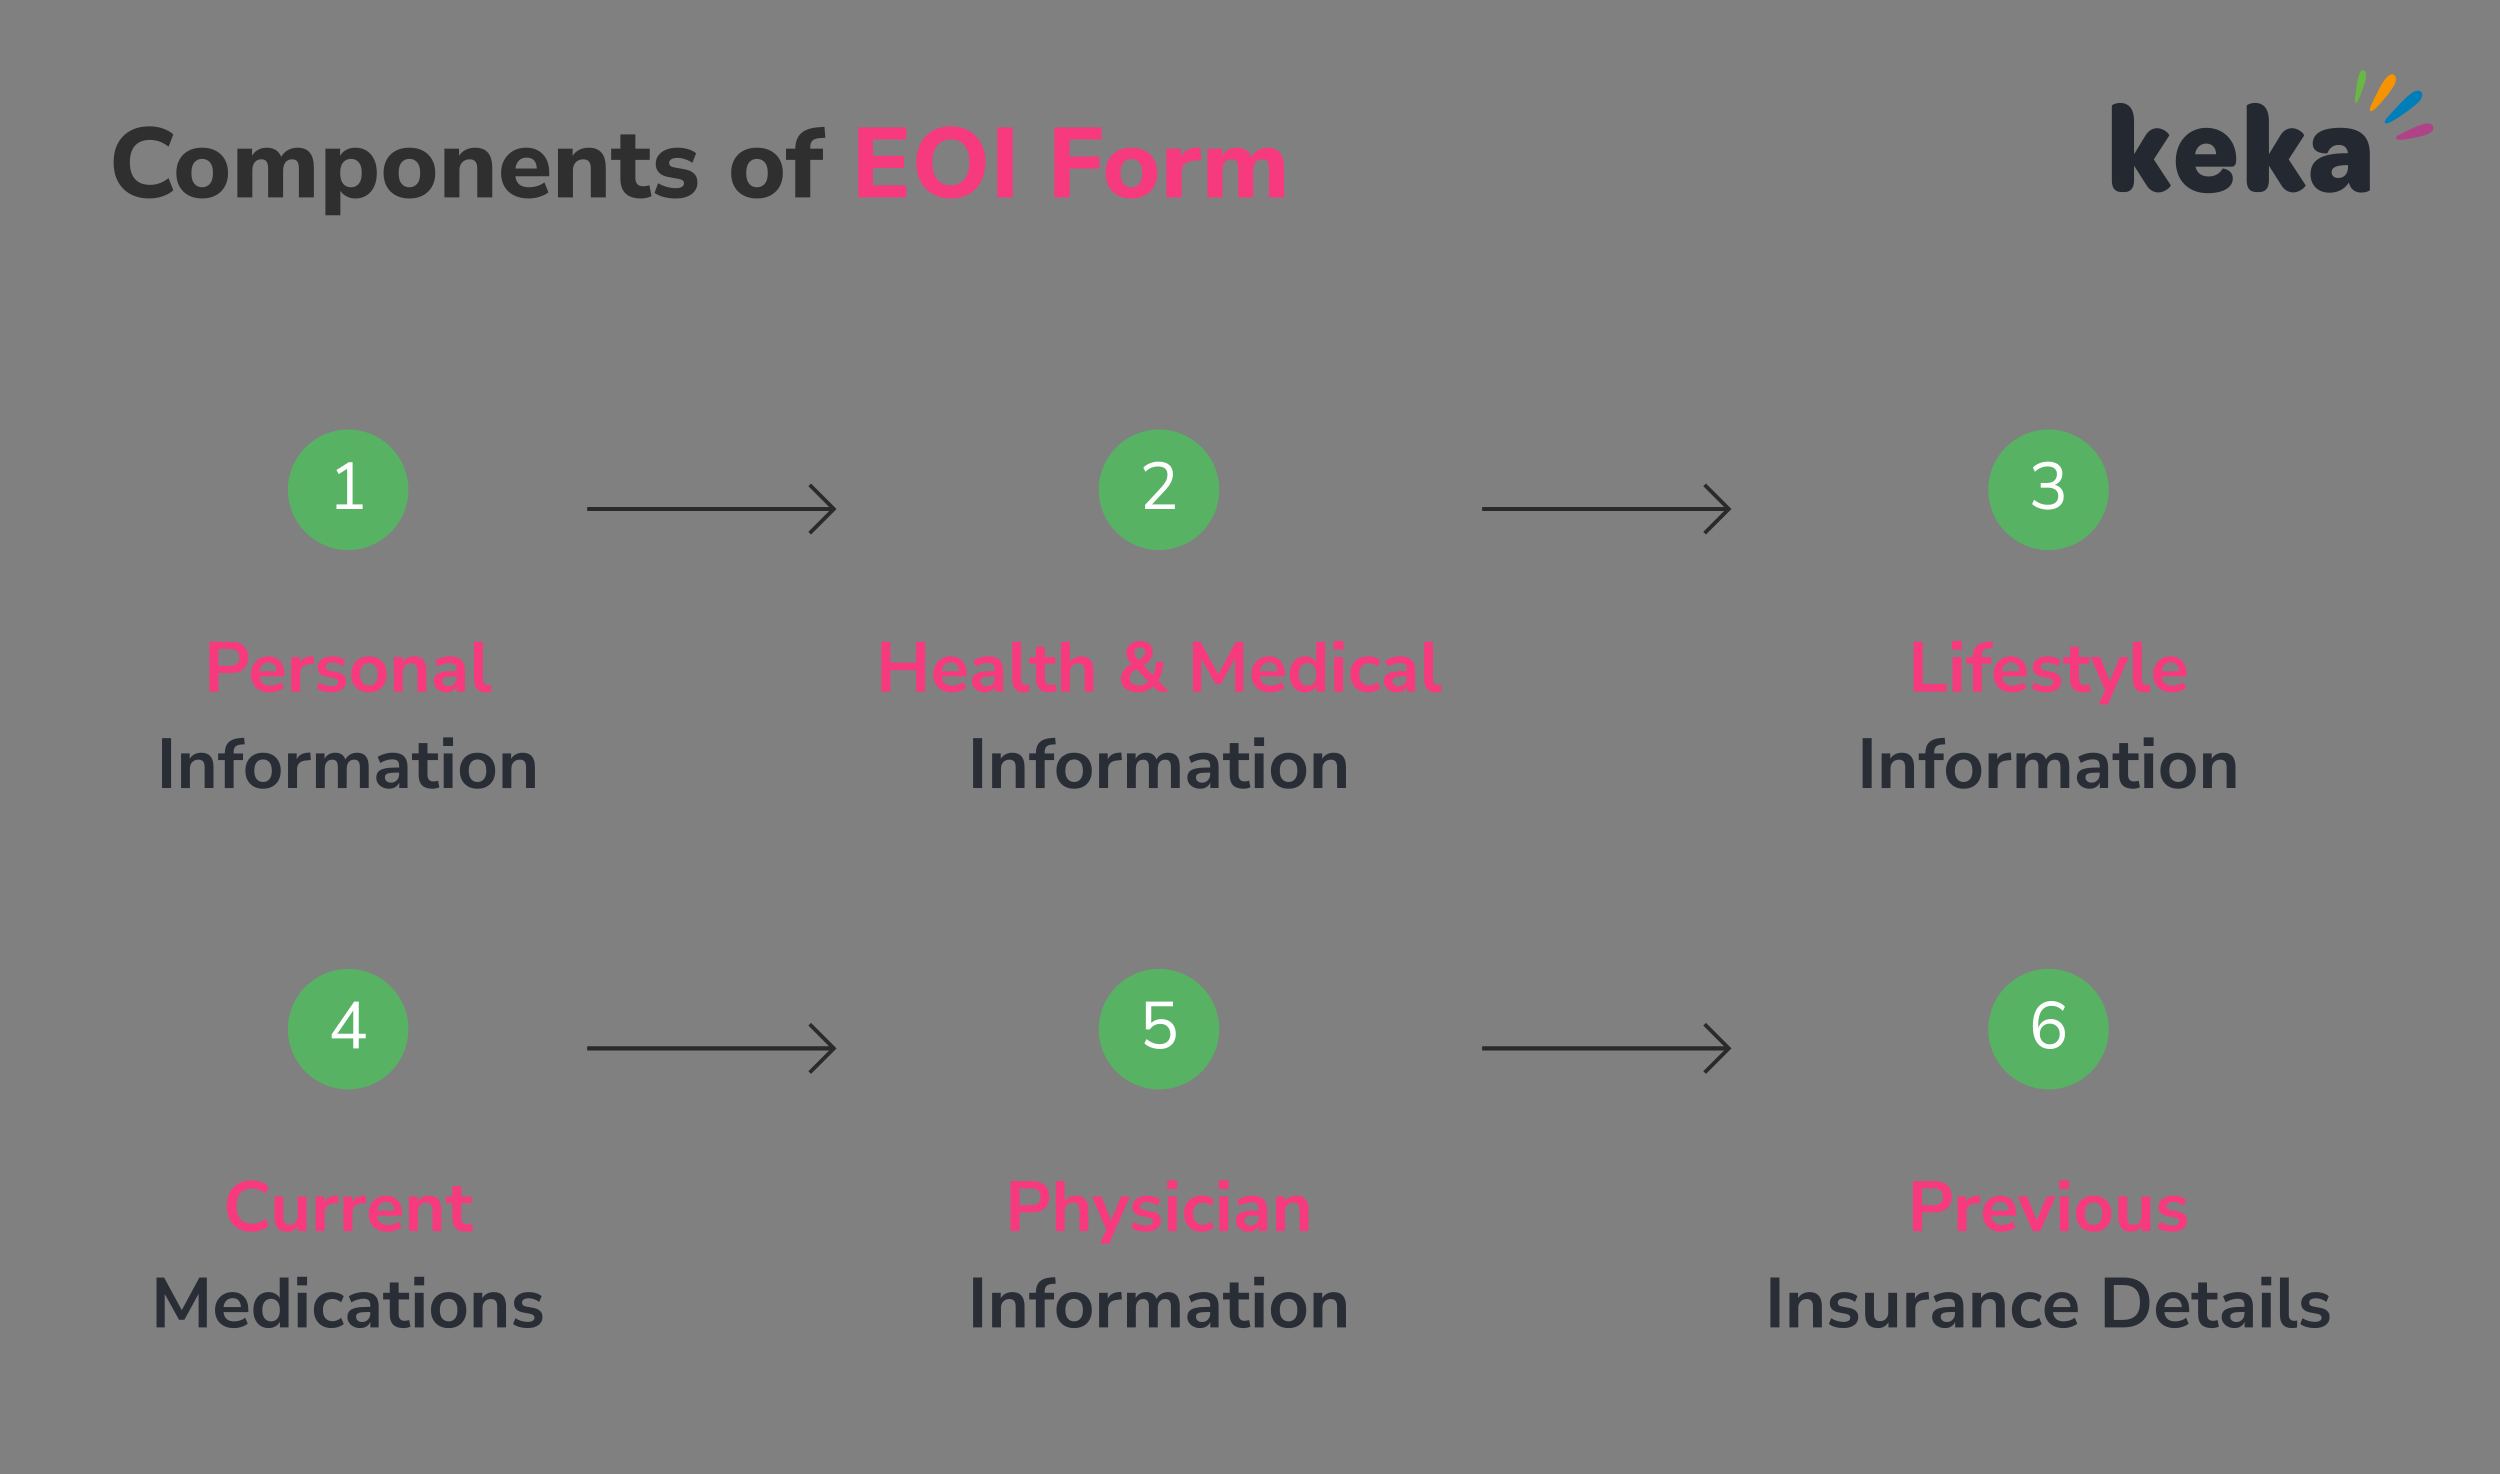 <?xml version="1.0" encoding="UTF-8"?><svg id="Layer_1" xmlns="http://www.w3.org/2000/svg" viewBox="0 0 1960.81 1156.41"><rect x="0" y="0" width="1960.81" height="1156.41" fill="#808080" stroke="none"/><path d="M1835.51,100.25c-14.89,0-21.6,4.82-21.6,12.52,0,8.39,11.42,7.69,11.53,7.4,1.17-2.95,3.45-6.5,9.08-6.5,4.17,0,6.63,2.27,6.98,6.5h-1.72c-19.15.1-27.59,5.42-27.59,16.59,0,8.48,5.89,14.4,14.97,14.4,6.54,0,12.08-2.97,15.06-7.99,1.37,5.22,4.81,7.89,9.8,7.89,3.36,0,6.72-1.19,6.72-2.18v-27.82c.02-14-7.06-20.82-23.23-20.82ZM1841.6,131.22c0,4.94-3,8.39-7.62,8.39-3.18,0-5.26-1.68-5.26-4.53,0-3.74,3.71-5.34,10.72-5.54h2.18v1.68h-.02Z" style="fill:#242830; fill-rule:evenodd;"/><path d="M1808.32,145.24l-13.25-20.23,12.08-18.65c.46-1.09-4.18-5.83-9.45-5.83-3,0-6.71,1.48-9.16,5.72l-8.97,14.71v-25.85c0-11.53-5.72-14.4-10.72-14.4-3.54,0-6.71,1.48-6.71,2.17v58.6c0,7,3.27,9.18,7.89,9.18h1.81c4.46,0,7.73-2.37,7.73-9.18v-11.55l9.7,15.29c2.54,4.23,6.27,5.72,9.43,5.72,5.17.02,10.05-4.72,9.61-5.71Z" style="fill:#242830; fill-rule:evenodd;"/><path d="M1730.47,100.25c-13.89,0-23.96,11.05-23.96,26.04s9.7,25.25,25.04,25.25c12.72,0,19.7-4.94,19.7-11.45,0-7.2-7.99-8.09-7.99-7.89-1.72,3.36-5.45,6.21-10.89,6.21s-9.35-2.55-10.43-7.69h28.41c2.63,0,3.45-2.06,3.54-4.94v-1.18c0-14.1-9.63-24.36-23.42-24.36ZM1721.68,120.98c.55-4.83,4.09-8.39,8.61-8.39,4.81,0,7.8,3.36,7.89,8.39h-16.5Z" style="fill:#242830; fill-rule:evenodd;"/><path d="M1702.54,145.24l-13.26-20.23,12.08-18.65c.46-1.09-4.17-5.83-9.43-5.83-3,0-6.71,1.48-9.17,5.72l-8.97,14.71v-25.85c0-11.53-5.72-14.4-10.71-14.4-3.54,0-6.71,1.48-6.71,2.17v58.6c0,7,3.27,9.18,7.89,9.18h1.83c4.44,0,7.71-2.37,7.71-9.18v-11.55l9.72,15.29c2.52,4.23,6.27,5.72,9.43,5.72,5.14.02,10.05-4.72,9.6-5.71Z" style="fill:#242830; fill-rule:evenodd;"/><path d="M1855.77,59.88c-.27,3.37-1.87,7.49-2.48,9.3-2.28,6.68-4.33,12.05-5.69,11.5-1.34-.57-.11-6.36.81-13.55.35-2.7,1.95-14.05,5.8-11.9,1.4.79,1.73,2.57,1.57,4.65Z" style="fill:#69b843; fill-rule:evenodd;"/><path d="M1878.42,65.7c-.32.74-.7,1.44-1.08,2.03-1.78,2.87-3.8,5.57-5.9,8.14-5.76,6.98-10.71,12.49-12.32,11.05-1.61-1.46,2.37-7.92,6.46-16.32,1.72-3.53,3.79-7.17,6.39-9.94,1.52-1.61,4.56-3.83,6.37-1.49,1.48,1.9.99,4.41.08,6.53Z" style="fill:#f69300; fill-rule:evenodd;"/><path d="M1905.3,104.61c-1.75.92-3.77,1.51-5,1.86-1.86.54-3.74.99-5.64,1.39-8.08,1.66-14.75,2.75-15.32.72-.5-1.81,2.78-3.09,3.89-3.66,4.21-2.13,8.5-4.31,12.88-6.03,2.87-1.12,10.63-4.26,12.27.39.88,2.45-.88,4.16-3.09,5.32Z" style="fill:#af4387; fill-rule:evenodd;"/><path d="M1897.63,79.38c-1.19,1.41-2.71,2.57-4.05,3.68-2.1,1.76-4.26,3.41-6.49,4.97-8.21,5.76-15.12,10.21-16.4,8.38-1.34-1.91,4.02-6.7,4.91-7.71,3.16-3.54,6.33-7.13,9.77-10.39,2.6-2.45,9.89-10.06,13.72-6.16,1.32,1.36.58,3.81-.15,5.27-.35.72-.79,1.36-1.31,1.96Z" style="fill:#007eb9; fill-rule:evenodd;"/><path d="M117.35,155.68c-5.92,0-10.98-1.17-15.18-3.5-4.2-2.34-7.43-5.62-9.69-9.85-2.26-4.23-3.39-9.22-3.39-14.99s1.13-10.68,3.39-14.91c2.26-4.23,5.49-7.51,9.69-9.85,4.2-2.33,9.26-3.5,15.18-3.5,3.63,0,7.11.57,10.43,1.71,3.32,1.14,6.04,2.7,8.17,4.67l-3.74,9.58c-2.34-1.82-4.68-3.15-7.05-4.01s-4.84-1.29-7.43-1.29c-5.24,0-9.2,1.52-11.87,4.55-2.67,3.04-4.01,7.38-4.01,13.04s1.34,10.02,4.01,13.08c2.67,3.06,6.63,4.59,11.87,4.59,2.59,0,5.07-.43,7.43-1.29,2.36-.86,4.71-2.19,7.05-4.01l3.74,9.57c-2.13,1.92-4.85,3.46-8.17,4.63-3.32,1.17-6.8,1.75-10.43,1.75Z" style="fill:#2f2f2f;"/><path d="M158.54,155.68c-4.1,0-7.67-.82-10.7-2.45s-5.39-3.94-7.05-6.93c-1.66-2.98-2.49-6.53-2.49-10.63s.83-7.56,2.49-10.55c1.66-2.98,4.01-5.28,7.05-6.89,3.04-1.61,6.6-2.41,10.7-2.41s7.67.81,10.7,2.41c3.04,1.61,5.4,3.91,7.08,6.89,1.69,2.99,2.53,6.5,2.53,10.55s-.84,7.64-2.53,10.63c-1.69,2.98-4.05,5.29-7.08,6.93s-6.61,2.45-10.7,2.45ZM158.54,146.89c2.49,0,4.53-.91,6.11-2.72s2.38-4.64,2.38-8.49-.79-6.58-2.38-8.37c-1.58-1.79-3.62-2.69-6.11-2.69s-4.52.9-6.07,2.69c-1.56,1.79-2.34,4.58-2.34,8.37s.78,6.67,2.34,8.49c1.56,1.82,3.58,2.72,6.07,2.72Z" style="fill:#2f2f2f;"/><path d="M186.17,154.83v-38.22h11.52v5.53c1.14-1.97,2.71-3.52,4.71-4.63,2-1.12,4.32-1.67,6.97-1.67s4.99.6,6.89,1.79c1.89,1.2,3.33,3.01,4.32,5.45,1.19-2.28,2.92-4.06,5.18-5.33s4.76-1.91,7.51-1.91c4.36,0,7.6,1.31,9.73,3.93,2.13,2.62,3.19,6.66,3.19,12.11v22.96h-11.75v-22.58c0-2.54-.4-4.4-1.21-5.57-.81-1.17-2.17-1.75-4.09-1.75-2.23,0-3.97.78-5.22,2.33-1.25,1.56-1.87,3.76-1.87,6.62v20.94h-11.75v-22.58c0-2.54-.42-4.4-1.25-5.57-.83-1.17-2.18-1.75-4.05-1.75-2.23,0-3.97.78-5.22,2.33-1.25,1.56-1.87,3.76-1.87,6.62v20.94h-11.75Z" style="fill:#2f2f2f;"/><path d="M255.22,168.84v-52.24h11.52v5.68c1.04-1.97,2.63-3.54,4.79-4.71,2.15-1.17,4.58-1.75,7.28-1.75,3.32,0,6.24.81,8.76,2.41,2.52,1.61,4.48,3.89,5.88,6.85,1.4,2.96,2.1,6.49,2.1,10.59s-.7,7.64-2.1,10.63-3.36,5.29-5.88,6.93c-2.52,1.63-5.44,2.45-8.76,2.45-2.54,0-4.87-.54-6.97-1.63s-3.72-2.54-4.87-4.36v19.15h-11.75ZM275.31,146.89c2.49,0,4.52-.91,6.07-2.72,1.56-1.82,2.34-4.64,2.34-8.49s-.78-6.58-2.34-8.37c-1.56-1.79-3.58-2.69-6.07-2.69s-4.59.9-6.15,2.69c-1.56,1.79-2.34,4.58-2.34,8.37s.78,6.67,2.34,8.49c1.56,1.82,3.61,2.72,6.15,2.72Z" style="fill:#2f2f2f;"/><path d="M321.08,155.68c-4.1,0-7.67-.82-10.7-2.45s-5.39-3.94-7.05-6.93c-1.66-2.98-2.49-6.53-2.49-10.63s.83-7.56,2.49-10.55c1.66-2.98,4.01-5.28,7.05-6.89,3.04-1.61,6.6-2.41,10.7-2.41s7.67.81,10.7,2.41c3.04,1.61,5.4,3.91,7.08,6.89,1.69,2.99,2.53,6.5,2.53,10.55s-.84,7.64-2.53,10.63c-1.69,2.98-4.05,5.29-7.08,6.93s-6.61,2.45-10.7,2.45ZM321.08,146.89c2.49,0,4.53-.91,6.11-2.72s2.38-4.64,2.38-8.49-.79-6.58-2.38-8.37c-1.58-1.79-3.62-2.69-6.11-2.69s-4.52.9-6.07,2.69c-1.56,1.79-2.34,4.58-2.34,8.37s.78,6.67,2.34,8.49c1.56,1.82,3.58,2.72,6.07,2.72Z" style="fill:#2f2f2f;"/><path d="M348.56,154.83v-38.22h11.52v5.61c1.3-2.08,3.04-3.66,5.22-4.75s4.62-1.63,7.32-1.63c4.52,0,7.89,1.31,10.12,3.93,2.23,2.62,3.35,6.66,3.35,12.11v22.96h-11.75v-22.42c0-2.65-.49-4.55-1.48-5.72-.99-1.17-2.44-1.75-4.36-1.75-2.49,0-4.48.78-5.96,2.33-1.48,1.56-2.22,3.63-2.22,6.23v21.33h-11.75Z" style="fill:#2f2f2f;"/><path d="M414.73,155.68c-4.51,0-8.4-.82-11.64-2.45-3.24-1.63-5.74-3.94-7.47-6.93-1.74-2.98-2.61-6.5-2.61-10.55s.84-7.41,2.53-10.39,4-5.32,6.93-7.01c2.93-1.69,6.32-2.53,10.16-2.53,5.55,0,9.96,1.75,13.23,5.26,3.27,3.5,4.9,8.24,4.9,14.21v2.96h-26.55c.41,3.01,1.52,5.21,3.31,6.58,1.79,1.38,4.27,2.06,7.43,2.06,2.08,0,4.18-.31,6.31-.94,2.13-.62,4.05-1.58,5.76-2.88l3.11,7.86c-1.92,1.46-4.27,2.61-7.04,3.46-2.78.86-5.57,1.29-8.37,1.29ZM413.09,123.61c-2.49,0-4.5.75-6.03,2.26-1.53,1.51-2.48,3.61-2.84,6.3h16.81c-.31-5.71-2.96-8.56-7.94-8.56Z" style="fill:#2f2f2f;"/><path d="M437.62,154.83v-38.22h11.52v5.61c1.3-2.08,3.04-3.66,5.22-4.75s4.62-1.63,7.32-1.63c4.52,0,7.89,1.31,10.12,3.93,2.23,2.62,3.35,6.66,3.35,12.11v22.96h-11.75v-22.42c0-2.65-.49-4.55-1.48-5.72-.99-1.17-2.44-1.75-4.36-1.75-2.49,0-4.48.78-5.96,2.33-1.48,1.56-2.22,3.63-2.22,6.23v21.33h-11.75Z" style="fill:#2f2f2f;"/><path d="M502.7,155.68c-10.74,0-16.11-5.22-16.11-15.65v-14.63h-7.24v-8.8h7.24v-11.21h11.75v11.21h11.29v8.8h-11.29v14.17c0,2.18.51,3.81,1.52,4.9,1.01,1.09,2.63,1.63,4.87,1.63.67,0,1.39-.08,2.14-.23.75-.16,1.57-.36,2.45-.62l1.71,8.56c-1.09.57-2.39,1.02-3.89,1.36-1.51.34-2.99.51-4.44.51Z" style="fill:#2f2f2f;"/><path d="M530.02,155.68c-3.37,0-6.51-.39-9.42-1.17-2.91-.78-5.32-1.84-7.24-3.19l2.8-7.63c1.92,1.19,4.11,2.14,6.58,2.84,2.46.7,4.92,1.05,7.36,1.05,2.18,0,3.79-.35,4.83-1.05,1.04-.7,1.56-1.62,1.56-2.76,0-1.81-1.32-2.96-3.97-3.42l-8.17-1.48c-3.27-.57-5.76-1.74-7.47-3.5s-2.57-4.07-2.57-6.93c0-2.59.73-4.83,2.18-6.7,1.45-1.87,3.45-3.32,5.99-4.36,2.54-1.04,5.47-1.56,8.8-1.56,2.75,0,5.42.35,8.02,1.05,2.59.7,4.83,1.8,6.69,3.31l-2.96,7.55c-1.56-1.14-3.41-2.08-5.57-2.8-2.15-.73-4.17-1.09-6.03-1.09-2.33,0-4.02.38-5.06,1.13-1.04.75-1.56,1.7-1.56,2.84,0,1.82,1.22,2.96,3.66,3.43l8.17,1.48c3.37.57,5.94,1.7,7.71,3.39,1.76,1.69,2.65,3.98,2.65,6.89,0,4-1.56,7.11-4.67,9.34-3.11,2.23-7.21,3.35-12.3,3.35Z" style="fill:#2f2f2f;"/><path d="M593.7,155.68c-4.1,0-7.67-.82-10.7-2.45s-5.39-3.94-7.05-6.93c-1.66-2.98-2.49-6.53-2.49-10.63s.83-7.56,2.49-10.55c1.66-2.98,4.01-5.28,7.05-6.89,3.04-1.61,6.6-2.41,10.7-2.41s7.67.81,10.7,2.41c3.04,1.61,5.4,3.91,7.08,6.89,1.69,2.99,2.53,6.5,2.53,10.55s-.84,7.64-2.53,10.63c-1.69,2.98-4.05,5.29-7.08,6.93s-6.61,2.45-10.7,2.45ZM593.7,146.89c2.49,0,4.53-.91,6.11-2.72s2.38-4.64,2.38-8.49-.79-6.58-2.38-8.37c-1.58-1.79-3.62-2.69-6.11-2.69s-4.52.9-6.07,2.69c-1.56,1.79-2.34,4.58-2.34,8.37s.78,6.67,2.34,8.49c1.56,1.82,3.58,2.72,6.07,2.72Z" style="fill:#2f2f2f;"/><path d="M623.75,154.83v-29.43h-7.24v-8.8h7.24c.1-5.4,1.67-9.46,4.71-12.18s7.67-4.27,13.9-4.63l4.28-.31.7,8.56-3.66.23c-3.01.16-5.13.79-6.34,1.91-1.22,1.12-1.83,2.81-1.83,5.1v1.32h9.96v8.8h-9.96v29.43h-11.75Z" style="fill:#2f2f2f;"/><path d="M673.18,154.83v-54.88h37.6v9.42h-26.08v12.85h24.37v9.5h-24.37v13.7h26.08v9.42h-37.6Z" style="fill:#f63a7d;"/><path d="M745.74,155.68c-5.4,0-10.13-1.18-14.21-3.54-4.08-2.36-7.24-5.66-9.5-9.89-2.26-4.23-3.39-9.2-3.39-14.91s1.13-10.68,3.39-14.91c2.26-4.23,5.41-7.51,9.46-9.85,4.05-2.33,8.8-3.5,14.25-3.5s10.21,1.17,14.29,3.5c4.07,2.34,7.24,5.62,9.5,9.85,2.26,4.23,3.39,9.17,3.39,14.83s-1.13,10.69-3.39,14.95c-2.26,4.26-5.42,7.56-9.5,9.93-4.07,2.36-8.84,3.54-14.29,3.54ZM745.74,145.41c4.57,0,8.14-1.6,10.7-4.79,2.57-3.19,3.85-7.62,3.85-13.27s-1.27-10.13-3.81-13.27c-2.54-3.14-6.12-4.71-10.74-4.71s-8.06,1.57-10.63,4.71c-2.57,3.14-3.85,7.57-3.85,13.27s1.28,10.08,3.85,13.27,6.11,4.79,10.63,4.79Z" style="fill:#f63a7d;"/><path d="M782.25,154.83v-54.88h12.07v54.88h-12.07Z" style="fill:#f63a7d;"/><path d="M826.93,154.83v-54.88h37.06v9.42h-24.99v13.39h23.28v9.42h-23.28v22.65h-12.07Z" style="fill:#f63a7d;"/><path d="M887.34,155.68c-4.1,0-7.67-.82-10.7-2.45s-5.39-3.94-7.05-6.93c-1.66-2.98-2.49-6.53-2.49-10.63s.83-7.56,2.49-10.55c1.66-2.98,4.01-5.28,7.05-6.89,3.04-1.61,6.6-2.41,10.7-2.41s7.67.81,10.7,2.41c3.04,1.61,5.4,3.91,7.08,6.89,1.69,2.99,2.53,6.5,2.53,10.55s-.84,7.64-2.53,10.63c-1.69,2.98-4.05,5.29-7.08,6.93s-6.61,2.45-10.7,2.45ZM887.34,146.89c2.49,0,4.53-.91,6.11-2.72s2.38-4.64,2.38-8.49-.79-6.58-2.38-8.37c-1.58-1.79-3.62-2.69-6.11-2.69s-4.52.9-6.07,2.69c-1.56,1.79-2.34,4.58-2.34,8.37s.78,6.67,2.34,8.49c1.56,1.82,3.58,2.72,6.07,2.72Z" style="fill:#f63a7d;"/><path d="M914.82,154.83v-38.22h11.52v6.62c1.82-4.46,5.71-6.93,11.68-7.4l3.43-.23.7,9.89-6.62.7c-5.81.57-8.72,3.53-8.72,8.88v19.77h-11.99Z" style="fill:#f63a7d;"/><path d="M947.05,154.83v-38.22h11.52v5.53c1.14-1.97,2.71-3.52,4.71-4.63,2-1.12,4.32-1.67,6.97-1.67s4.99.6,6.89,1.79c1.89,1.2,3.33,3.01,4.32,5.45,1.19-2.28,2.92-4.06,5.18-5.33s4.76-1.91,7.51-1.91c4.36,0,7.6,1.31,9.73,3.93,2.13,2.62,3.19,6.66,3.19,12.11v22.96h-11.75v-22.58c0-2.54-.4-4.4-1.21-5.57-.81-1.17-2.17-1.75-4.09-1.75-2.23,0-3.97.78-5.22,2.33-1.25,1.56-1.87,3.76-1.87,6.62v20.94h-11.75v-22.58c0-2.54-.42-4.4-1.25-5.57-.83-1.17-2.18-1.75-4.05-1.75-2.23,0-3.97.78-5.22,2.33-1.25,1.56-1.87,3.76-1.87,6.62v20.94h-11.75Z" style="fill:#f63a7d;"/><circle cx="273.06" cy="384.15" r="47.27" style="fill:#57b263;"/><path d="M263.9,399.23v-3.64h8.38v-27.91l-6.61,4.17-1.82-3.18,9.63-6.14h3.07v33.06h7.86v3.64h-20.52Z" style="fill:#fff;"/><path d="M164.22,542.49v-39.12h16.98c4.29,0,7.6,1.07,9.93,3.22s3.5,5.14,3.5,8.99-1.17,6.85-3.5,9.02c-2.33,2.17-5.64,3.25-9.93,3.25h-9.88v14.65h-7.1ZM171.32,522.23h8.77c5.11,0,7.66-2.22,7.66-6.66s-2.55-6.6-7.66-6.6h-8.77v13.26Z" style="fill:#f63a7d;"/><path d="M211.72,543.04c-3.07,0-5.72-.57-7.94-1.72-2.22-1.15-3.93-2.77-5.13-4.88-1.2-2.11-1.8-4.61-1.8-7.49s.58-5.27,1.75-7.38c1.17-2.11,2.78-3.76,4.83-4.97,2.05-1.2,4.39-1.8,7.02-1.8,3.85,0,6.89,1.22,9.13,3.66,2.24,2.44,3.36,5.77,3.36,9.99v2.05h-19.42c.52,4.85,3.29,7.27,8.32,7.27,1.52,0,3.03-.23,4.55-.69,1.52-.46,2.9-1.19,4.16-2.19l1.94,4.66c-1.29,1.07-2.92,1.92-4.88,2.55-1.96.63-3.92.94-5.88.94ZM210.72,519.52c-2.03,0-3.68.63-4.94,1.89-1.26,1.26-2.02,2.96-2.28,5.11h13.65c-.15-2.26-.77-3.99-1.86-5.19-1.09-1.2-2.62-1.8-4.58-1.8Z" style="fill:#f63a7d;"/><path d="M228.42,542.49v-27.14h6.77v4.77c1.33-3.22,4.18-4.99,8.54-5.33l2.11-.17.44,5.88-3.99.39c-4.55.44-6.83,2.77-6.83,6.99v14.59h-7.05Z" style="fill:#f63a7d;"/><path d="M259.83,543.04c-2.29,0-4.44-.28-6.44-.83-2-.55-3.66-1.35-5-2.39l1.78-4.55c1.37.92,2.9,1.64,4.61,2.14,1.7.5,3.4.75,5.11.75s3.1-.31,3.97-.92,1.3-1.42,1.3-2.41c0-1.55-1.15-2.55-3.44-3l-5.55-1.05c-4.7-.89-7.05-3.33-7.05-7.33,0-1.78.49-3.31,1.47-4.61.98-1.29,2.34-2.29,4.08-3,1.74-.7,3.74-1.05,5.99-1.05,1.92,0,3.77.27,5.55.8s3.29,1.34,4.55,2.41l-1.89,4.55c-1.07-.89-2.36-1.59-3.86-2.11-1.5-.52-2.93-.78-4.3-.78-1.81,0-3.15.32-4.02.94-.87.63-1.3,1.46-1.3,2.5,0,1.63,1.05,2.63,3.16,3l5.55,1.05c2.4.44,4.23,1.26,5.47,2.44,1.24,1.18,1.86,2.77,1.86,4.77,0,2.7-1.05,4.82-3.16,6.35-2.11,1.54-4.92,2.3-8.44,2.3Z" style="fill:#f63a7d;"/><path d="M289.35,543.04c-2.81,0-5.25-.57-7.32-1.72-2.07-1.15-3.68-2.78-4.83-4.91-1.15-2.13-1.72-4.63-1.72-7.52s.57-5.38,1.72-7.49c1.15-2.11,2.76-3.74,4.83-4.88,2.07-1.15,4.51-1.72,7.32-1.72s5.25.57,7.32,1.72c2.07,1.15,3.68,2.78,4.83,4.88s1.72,4.61,1.72,7.49-.57,5.39-1.72,7.52c-1.15,2.13-2.76,3.76-4.83,4.91-2.07,1.15-4.51,1.72-7.32,1.72ZM289.35,537.77c2.07,0,3.74-.75,4.99-2.25s1.89-3.71,1.89-6.63-.63-5.17-1.89-6.63c-1.26-1.46-2.92-2.19-4.99-2.19s-3.74.73-4.99,2.19c-1.26,1.46-1.89,3.67-1.89,6.63s.63,5.13,1.89,6.63,2.92,2.25,4.99,2.25Z" style="fill:#f63a7d;"/><path d="M308.94,542.49v-27.14h6.77v4.22c.92-1.55,2.17-2.74,3.75-3.55,1.57-.81,3.34-1.22,5.3-1.22,6.4,0,9.6,3.72,9.6,11.15v16.54h-6.94v-16.2c0-2.11-.4-3.64-1.19-4.61-.8-.96-2.03-1.44-3.69-1.44-2.04,0-3.65.64-4.86,1.91-1.2,1.28-1.8,2.97-1.8,5.08v15.26h-6.94Z" style="fill:#f63a7d;"/><path d="M350.33,543.04c-1.96,0-3.71-.38-5.24-1.14s-2.74-1.79-3.61-3.08c-.87-1.29-1.3-2.76-1.3-4.38,0-2,.52-3.58,1.55-4.75,1.04-1.17,2.72-2.01,5.05-2.52,2.33-.52,5.46-.78,9.38-.78h1.94v-1.17c0-1.85-.41-3.18-1.22-4-.81-.81-2.18-1.22-4.11-1.22-1.52,0-3.07.23-4.66.69-1.59.46-3.2,1.17-4.83,2.14l-2-4.72c.96-.67,2.1-1.25,3.41-1.75,1.31-.5,2.7-.89,4.16-1.17,1.46-.28,2.84-.42,4.13-.42,3.96,0,6.9.92,8.82,2.75,1.92,1.83,2.88,4.67,2.88,8.52v16.43h-6.49v-4.33c-.63,1.52-1.63,2.71-3,3.58-1.37.87-3,1.3-4.88,1.3ZM351.78,538.27c1.81,0,3.32-.63,4.52-1.89,1.2-1.26,1.8-2.85,1.8-4.77v-1.22h-1.89c-3.48,0-5.89.27-7.24.8-1.35.54-2.03,1.51-2.03,2.91,0,1.22.43,2.22,1.28,3,.85.78,2.03,1.17,3.55,1.17Z" style="fill:#f63a7d;"/><path d="M381.19,543.04c-3.22,0-5.6-.88-7.13-2.64-1.54-1.76-2.3-4.34-2.3-7.74v-29.3h6.94v28.97c0,3.33,1.41,5,4.22,5,.41,0,.81-.02,1.22-.06.41-.04.8-.11,1.17-.22l-.11,5.49c-1.33.33-2.66.5-3.99.5Z" style="fill:#f63a7d;"/><path d="M127.09,618.07v-39.12h7.1v39.12h-7.1Z" style="fill:#292d35;"/><path d="M142.02,618.07v-27.14h6.77v4.22c.93-1.55,2.17-2.74,3.75-3.55s3.34-1.22,5.3-1.22c6.4,0,9.6,3.72,9.6,11.15v16.54h-6.94v-16.2c0-2.11-.4-3.64-1.19-4.61-.79-.96-2.03-1.44-3.69-1.44-2.04,0-3.65.64-4.86,1.92-1.2,1.28-1.8,2.97-1.8,5.08v15.26h-6.94Z" style="fill:#292d35;"/><path d="M176.31,618.07v-21.92h-5.22v-5.22h5.22v-.06c0-3.85,1.01-6.75,3.02-8.71,2.02-1.96,5.15-3.07,9.41-3.33l2.72-.17.44,5.11-2.55.17c-2.22.15-3.79.69-4.72,1.64-.92.94-1.39,2.34-1.39,4.19v1.17h7.38v5.22h-7.38v21.92h-6.94Z" style="fill:#292d35;"/><path d="M206.33,618.62c-2.81,0-5.25-.57-7.32-1.72-2.07-1.15-3.68-2.78-4.83-4.91-1.15-2.13-1.72-4.63-1.72-7.52s.57-5.38,1.72-7.49c1.15-2.11,2.76-3.74,4.83-4.88,2.07-1.15,4.51-1.72,7.32-1.72s5.25.57,7.32,1.72c2.07,1.15,3.68,2.77,4.83,4.88,1.15,2.11,1.72,4.61,1.72,7.49s-.57,5.39-1.72,7.52c-1.15,2.13-2.76,3.77-4.83,4.91-2.07,1.15-4.51,1.72-7.32,1.72ZM206.33,613.35c2.07,0,3.74-.75,4.99-2.25,1.26-1.5,1.89-3.71,1.89-6.63s-.63-5.17-1.89-6.63c-1.26-1.46-2.92-2.19-4.99-2.19s-3.74.73-4.99,2.19c-1.26,1.46-1.89,3.67-1.89,6.63s.63,5.13,1.89,6.63c1.26,1.5,2.92,2.25,4.99,2.25Z" style="fill:#292d35;"/><path d="M225.92,618.07v-27.14h6.77v4.77c1.33-3.22,4.18-5,8.55-5.33l2.11-.17.45,5.88-4,.39c-4.55.44-6.83,2.77-6.83,6.99v14.59h-7.05Z" style="fill:#292d35;"/><path d="M247.79,618.07v-27.14h6.77v4.16c.81-1.48,1.94-2.64,3.38-3.47s3.11-1.25,4.99-1.25c4.07,0,6.73,1.78,7.99,5.33.85-1.67,2.07-2.97,3.66-3.91,1.59-.94,3.4-1.42,5.44-1.42,6.1,0,9.16,3.72,9.16,11.15v16.54h-6.94v-16.26c0-2.07-.34-3.59-1.03-4.55-.69-.96-1.84-1.44-3.47-1.44-1.81,0-3.24.64-4.27,1.92s-1.55,3.04-1.55,5.3v15.04h-6.94v-16.26c0-2.07-.34-3.59-1.03-4.55-.69-.96-1.82-1.44-3.41-1.44-1.81,0-3.24.64-4.27,1.92s-1.55,3.04-1.55,5.3v15.04h-6.94Z" style="fill:#292d35;"/><path d="M305.28,618.62c-1.96,0-3.71-.38-5.24-1.14s-2.74-1.78-3.61-3.08c-.87-1.29-1.3-2.75-1.3-4.38,0-2,.52-3.58,1.55-4.74,1.04-1.17,2.72-2.01,5.05-2.53,2.33-.52,5.46-.78,9.38-.78h1.94v-1.17c0-1.85-.41-3.18-1.22-4-.81-.81-2.18-1.22-4.11-1.22-1.52,0-3.07.23-4.66.69-1.59.46-3.2,1.17-4.83,2.14l-2-4.72c.96-.67,2.1-1.25,3.41-1.75,1.31-.5,2.7-.89,4.16-1.17,1.46-.28,2.84-.42,4.13-.42,3.96,0,6.9.92,8.82,2.75,1.92,1.83,2.88,4.67,2.88,8.52v16.43h-6.49v-4.33c-.63,1.52-1.63,2.71-3,3.58-1.37.87-3,1.3-4.88,1.3ZM306.72,613.85c1.81,0,3.32-.63,4.52-1.89,1.2-1.26,1.8-2.85,1.8-4.77v-1.22h-1.89c-3.48,0-5.89.27-7.24.8-1.35.54-2.03,1.51-2.03,2.91,0,1.22.43,2.22,1.28,3,.85.78,2.03,1.17,3.55,1.17Z" style="fill:#292d35;"/><path d="M339.13,618.62c-7.18,0-10.77-3.55-10.77-10.65v-11.82h-5.22v-5.22h5.22v-8.1h6.94v8.1h8.21v5.22h-8.21v11.43c0,1.78.39,3.11,1.17,4s2.04,1.33,3.77,1.33c.52,0,1.05-.06,1.61-.19.55-.13,1.13-.27,1.72-.42l1.05,5.11c-.67.37-1.51.67-2.53.89s-2.01.33-2.97.33Z" style="fill:#292d35;"/><path d="M347.56,585.1v-6.77h7.77v6.77h-7.77ZM348.01,618.07v-27.14h6.94v27.14h-6.94Z" style="fill:#292d35;"/><path d="M374.53,618.62c-2.81,0-5.25-.57-7.32-1.72-2.07-1.15-3.68-2.78-4.83-4.91-1.15-2.13-1.72-4.63-1.72-7.52s.57-5.38,1.72-7.49c1.15-2.11,2.76-3.74,4.83-4.88,2.07-1.15,4.51-1.72,7.32-1.72s5.25.57,7.32,1.72c2.07,1.15,3.68,2.77,4.83,4.88,1.15,2.11,1.72,4.61,1.72,7.49s-.57,5.39-1.72,7.52c-1.15,2.13-2.76,3.77-4.83,4.91-2.07,1.15-4.51,1.72-7.32,1.72ZM374.53,613.35c2.07,0,3.74-.75,4.99-2.25,1.26-1.5,1.89-3.71,1.89-6.63s-.63-5.17-1.89-6.63c-1.26-1.46-2.92-2.19-4.99-2.19s-3.74.73-4.99,2.19c-1.26,1.46-1.89,3.67-1.89,6.63s.63,5.13,1.89,6.63c1.26,1.5,2.92,2.25,4.99,2.25Z" style="fill:#292d35;"/><path d="M394.12,618.07v-27.14h6.77v4.22c.93-1.55,2.17-2.74,3.75-3.55s3.34-1.22,5.3-1.22c6.4,0,9.6,3.72,9.6,11.15v16.54h-6.94v-16.2c0-2.11-.4-3.64-1.19-4.61-.79-.96-2.03-1.44-3.69-1.44-2.04,0-3.65.64-4.86,1.92-1.2,1.28-1.8,2.97-1.8,5.08v15.26h-6.94Z" style="fill:#292d35;"/><circle cx="909.03" cy="384.15" r="47.27" style="fill:#57b263;"/><path d="M898.09,399.23v-3.23l12.55-13.54c1.77-1.94,3.05-3.71,3.83-5.31.78-1.6,1.17-3.23,1.17-4.89,0-4.27-2.48-6.4-7.45-6.4-3.71,0-7,1.39-9.84,4.17l-1.61-3.33c1.35-1.39,3.08-2.51,5.18-3.36,2.1-.85,4.31-1.28,6.64-1.28,3.68,0,6.5.86,8.46,2.58,1.96,1.72,2.94,4.16,2.94,7.32,0,2.19-.54,4.33-1.61,6.43-1.08,2.1-2.73,4.33-4.95,6.69l-9.84,10.52h17.91v3.64h-23.38Z" style="fill:#fff;"/><path d="M691.25,542.49v-39.12h7.1v16.31h20.14v-16.31h7.1v39.12h-7.1v-16.87h-20.14v16.87h-7.1Z" style="fill:#f63a7d;"/><path d="M746.85,543.04c-3.07,0-5.71-.57-7.94-1.72-2.22-1.15-3.93-2.77-5.13-4.88-1.2-2.11-1.8-4.61-1.8-7.49s.58-5.27,1.75-7.38c1.17-2.11,2.78-3.76,4.83-4.97s4.39-1.8,7.02-1.8c3.85,0,6.89,1.22,9.13,3.66,2.24,2.44,3.36,5.77,3.36,9.99v2.05h-19.42c.52,4.85,3.29,7.27,8.32,7.27,1.52,0,3.03-.23,4.55-.69,1.52-.46,2.9-1.19,4.16-2.19l1.94,4.66c-1.29,1.07-2.92,1.92-4.88,2.55-1.96.63-3.92.94-5.88.94ZM745.85,519.52c-2.04,0-3.68.63-4.94,1.89-1.26,1.26-2.02,2.96-2.28,5.11h13.65c-.15-2.26-.77-3.99-1.86-5.19-1.09-1.2-2.62-1.8-4.58-1.8Z" style="fill:#f63a7d;"/><path d="M772.49,543.04c-1.96,0-3.71-.38-5.24-1.14s-2.74-1.79-3.61-3.08c-.87-1.29-1.3-2.76-1.3-4.38,0-2,.52-3.58,1.55-4.75,1.04-1.17,2.72-2.01,5.05-2.52,2.33-.52,5.46-.78,9.38-.78h1.94v-1.17c0-1.85-.41-3.18-1.22-4-.81-.81-2.18-1.22-4.11-1.22-1.52,0-3.07.23-4.66.69-1.59.46-3.2,1.17-4.83,2.14l-2-4.72c.96-.67,2.1-1.25,3.41-1.75,1.31-.5,2.7-.89,4.16-1.17,1.46-.28,2.84-.42,4.13-.42,3.96,0,6.9.92,8.82,2.75,1.92,1.83,2.88,4.67,2.88,8.52v16.43h-6.49v-4.33c-.63,1.52-1.63,2.71-3,3.58-1.37.87-3,1.3-4.88,1.3ZM773.93,538.27c1.81,0,3.32-.63,4.52-1.89,1.2-1.26,1.8-2.85,1.8-4.77v-1.22h-1.89c-3.48,0-5.89.27-7.24.8-1.35.54-2.03,1.51-2.03,2.91,0,1.22.43,2.22,1.28,3,.85.78,2.03,1.17,3.55,1.17Z" style="fill:#f63a7d;"/><path d="M803.34,543.04c-3.22,0-5.6-.88-7.13-2.64-1.54-1.76-2.3-4.34-2.3-7.74v-29.3h6.94v28.97c0,3.33,1.41,5,4.22,5,.41,0,.81-.02,1.22-.06.41-.04.8-.11,1.17-.22l-.11,5.49c-1.33.33-2.66.5-3.99.5Z" style="fill:#f63a7d;"/><path d="M823.32,543.04c-7.18,0-10.77-3.55-10.77-10.65v-11.82h-5.22v-5.22h5.22v-8.1h6.94v8.1h8.21v5.22h-8.21v11.43c0,1.78.39,3.11,1.17,4s2.04,1.33,3.77,1.33c.52,0,1.05-.06,1.61-.19s1.13-.27,1.72-.42l1.05,5.1c-.67.37-1.51.67-2.53.89-1.02.22-2.01.33-2.97.33Z" style="fill:#f63a7d;"/><path d="M832.2,542.49v-39.12h6.94v15.93c.92-1.48,2.16-2.6,3.72-3.36,1.55-.76,3.27-1.14,5.16-1.14,6.4,0,9.6,3.72,9.6,11.15v16.54h-6.94v-16.2c0-2.11-.4-3.64-1.19-4.61-.8-.96-2.03-1.44-3.69-1.44-2.04,0-3.65.64-4.86,1.91-1.2,1.28-1.8,2.97-1.8,5.08v15.26h-6.94Z" style="fill:#f63a7d;"/><path d="M892.74,543.04c-4.18,0-7.48-.97-9.91-2.91s-3.63-4.49-3.63-7.63c0-2.52.7-4.71,2.11-6.58,1.41-1.87,3.35-3.54,5.83-5.02l.33-.17c-1.44-1.52-2.48-2.97-3.11-4.36-.63-1.39-.94-2.8-.94-4.25,0-2.77.99-5.02,2.97-6.74,1.98-1.72,4.6-2.58,7.85-2.58,3.03,0,5.44.77,7.21,2.3,1.78,1.54,2.66,3.62,2.66,6.24,0,2-.56,3.84-1.69,5.52-1.13,1.68-3.01,3.3-5.63,4.86l7.49,7.99c.7-1.48,1.27-3.14,1.69-4.97s.69-3.75.8-5.74h5.77c-.22,5.73-1.61,10.65-4.16,14.76l8.66,8.71h-8.43l-4-4.22c-1.59,1.48-3.4,2.65-5.44,3.5-2.04.85-4.18,1.28-6.44,1.28ZM893.13,537.55c3,0,5.53-1.04,7.6-3.11l-9.43-9.77c-1.89,1.07-3.23,2.16-4.02,3.27-.79,1.11-1.19,2.44-1.19,4,0,1.74.6,3.11,1.8,4.11,1.2,1,2.95,1.5,5.24,1.5ZM894.24,507.75c-1.33,0-2.41.38-3.22,1.14-.81.76-1.22,1.79-1.22,3.08,0,.96.23,1.86.69,2.69.46.83,1.29,1.91,2.47,3.25,1.96-1.15,3.34-2.18,4.13-3.11s1.19-1.98,1.19-3.16c0-1.26-.37-2.22-1.11-2.89-.74-.67-1.72-1-2.94-1Z" style="fill:#f63a7d;"/><path d="M935.69,542.49v-39.12h5.94l13.87,25.58,13.82-25.58h5.83v39.12h-6.44v-26.36l-11.21,20.42h-4.16l-11.21-20.31v26.25h-6.44Z" style="fill:#f63a7d;"/><path d="M996.45,543.04c-3.07,0-5.71-.57-7.94-1.72-2.22-1.15-3.93-2.77-5.13-4.88-1.2-2.11-1.8-4.61-1.8-7.49s.58-5.27,1.75-7.38c1.17-2.11,2.78-3.76,4.83-4.97s4.39-1.8,7.02-1.8c3.85,0,6.89,1.22,9.13,3.66,2.24,2.44,3.36,5.77,3.36,9.99v2.05h-19.42c.52,4.85,3.29,7.27,8.32,7.27,1.52,0,3.03-.23,4.55-.69,1.52-.46,2.9-1.19,4.16-2.19l1.94,4.66c-1.29,1.07-2.92,1.92-4.88,2.55-1.96.63-3.92.94-5.88.94ZM995.46,519.52c-2.04,0-3.68.63-4.94,1.89-1.26,1.26-2.02,2.96-2.28,5.11h13.65c-.15-2.26-.77-3.99-1.86-5.19-1.09-1.2-2.62-1.8-4.58-1.8Z" style="fill:#f63a7d;"/><path d="M1023.59,543.04c-2.37,0-4.45-.57-6.24-1.72-1.79-1.15-3.19-2.78-4.19-4.91-1-2.13-1.5-4.63-1.5-7.52s.5-5.43,1.5-7.52c1-2.09,2.39-3.71,4.19-4.86,1.79-1.15,3.88-1.72,6.24-1.72,1.92,0,3.66.43,5.22,1.28,1.55.85,2.72,1.98,3.5,3.38v-16.09h6.94v39.12h-6.77v-4.5c-.74,1.55-1.91,2.78-3.5,3.69-1.59.91-3.38,1.36-5.38,1.36ZM1025.53,537.77c2.07,0,3.74-.75,5-2.25,1.26-1.5,1.89-3.71,1.89-6.63s-.63-5.17-1.89-6.63c-1.26-1.46-2.92-2.19-5-2.19s-3.74.73-4.99,2.19c-1.26,1.46-1.89,3.67-1.89,6.63s.63,5.13,1.89,6.63,2.92,2.25,4.99,2.25Z" style="fill:#f63a7d;"/><path d="M1046.01,509.53v-6.77h7.77v6.77h-7.77ZM1046.45,542.49v-27.14h6.94v27.14h-6.94Z" style="fill:#f63a7d;"/><path d="M1073.14,543.04c-2.85,0-5.33-.58-7.44-1.75-2.11-1.17-3.74-2.82-4.88-4.97-1.15-2.15-1.72-4.66-1.72-7.55s.57-5.37,1.72-7.46c1.15-2.09,2.77-3.7,4.88-4.83,2.11-1.13,4.59-1.69,7.44-1.69,1.74,0,3.46.28,5.16.83,1.7.56,3.11,1.33,4.22,2.33l-2.05,4.83c-.96-.85-2.04-1.5-3.25-1.94-1.2-.44-2.36-.67-3.47-.67-2.41,0-4.27.75-5.58,2.25-1.31,1.5-1.97,3.63-1.97,6.41s.66,4.89,1.97,6.46c1.31,1.57,3.17,2.36,5.58,2.36,1.07,0,2.22-.22,3.44-.67,1.22-.44,2.31-1.11,3.28-2l2.05,4.88c-1.11.96-2.53,1.73-4.25,2.3-1.72.57-3.43.86-5.13.86Z" style="fill:#f63a7d;"/><path d="M1095.56,543.04c-1.96,0-3.71-.38-5.24-1.14s-2.74-1.79-3.61-3.08-1.3-2.76-1.3-4.38c0-2,.52-3.58,1.55-4.75,1.04-1.17,2.72-2.01,5.05-2.52,2.33-.52,5.46-.78,9.38-.78h1.94v-1.17c0-1.85-.41-3.18-1.22-4-.81-.81-2.18-1.22-4.11-1.22-1.52,0-3.07.23-4.66.69-1.59.46-3.2,1.17-4.83,2.14l-2-4.72c.96-.67,2.1-1.25,3.41-1.75,1.31-.5,2.7-.89,4.16-1.17,1.46-.28,2.84-.42,4.13-.42,3.96,0,6.9.92,8.82,2.75,1.92,1.83,2.89,4.67,2.89,8.52v16.43h-6.49v-4.33c-.63,1.52-1.63,2.71-3,3.58s-3,1.3-4.88,1.3ZM1097.01,538.27c1.81,0,3.32-.63,4.52-1.89s1.8-2.85,1.8-4.77v-1.22h-1.89c-3.48,0-5.89.27-7.24.8-1.35.54-2.03,1.51-2.03,2.91,0,1.22.42,2.22,1.28,3,.85.78,2.04,1.17,3.55,1.17Z" style="fill:#f63a7d;"/><path d="M1126.42,543.04c-3.22,0-5.6-.88-7.13-2.64-1.54-1.76-2.3-4.34-2.3-7.74v-29.3h6.94v28.97c0,3.33,1.4,5,4.22,5,.41,0,.81-.02,1.22-.06.41-.04.79-.11,1.17-.22l-.11,5.49c-1.33.33-2.66.5-4,.5Z" style="fill:#f63a7d;"/><path d="M763.22,618.07v-39.12h7.1v39.12h-7.1Z" style="fill:#292d35;"/><path d="M778.15,618.07v-27.14h6.77v4.22c.92-1.55,2.17-2.74,3.75-3.55,1.57-.81,3.34-1.22,5.3-1.22,6.4,0,9.6,3.72,9.6,11.15v16.54h-6.94v-16.2c0-2.11-.4-3.64-1.19-4.61-.8-.96-2.03-1.44-3.69-1.44-2.04,0-3.65.64-4.86,1.92-1.2,1.28-1.8,2.97-1.8,5.08v15.26h-6.94Z" style="fill:#292d35;"/><path d="M812.44,618.07v-21.92h-5.22v-5.22h5.22v-.06c0-3.85,1.01-6.75,3.03-8.71,2.02-1.96,5.15-3.07,9.4-3.33l2.72-.17.44,5.11-2.55.17c-2.22.15-3.79.69-4.72,1.64-.93.94-1.39,2.34-1.39,4.19v1.17h7.38v5.22h-7.38v21.92h-6.94Z" style="fill:#292d35;"/><path d="M842.46,618.62c-2.81,0-5.25-.57-7.32-1.72-2.07-1.15-3.68-2.78-4.83-4.91-1.15-2.13-1.72-4.63-1.72-7.52s.57-5.38,1.72-7.49c1.15-2.11,2.76-3.74,4.83-4.88,2.07-1.15,4.51-1.72,7.32-1.72s5.25.57,7.33,1.72c2.07,1.15,3.68,2.77,4.83,4.88,1.15,2.11,1.72,4.61,1.72,7.49s-.57,5.39-1.72,7.52c-1.15,2.13-2.76,3.77-4.83,4.91-2.07,1.15-4.51,1.72-7.33,1.72ZM842.46,613.35c2.07,0,3.74-.75,5-2.25,1.26-1.5,1.89-3.71,1.89-6.63s-.63-5.17-1.89-6.63c-1.26-1.46-2.92-2.19-5-2.19s-3.74.73-4.99,2.19c-1.26,1.46-1.89,3.67-1.89,6.63s.63,5.13,1.89,6.63c1.26,1.5,2.92,2.25,4.99,2.25Z" style="fill:#292d35;"/><path d="M862.05,618.07v-27.14h6.77v4.77c1.33-3.22,4.18-5,8.54-5.33l2.11-.17.44,5.88-3.99.39c-4.55.44-6.83,2.77-6.83,6.99v14.59h-7.05Z" style="fill:#292d35;"/><path d="M883.92,618.07v-27.14h6.77v4.16c.81-1.48,1.94-2.64,3.38-3.47,1.44-.83,3.11-1.25,4.99-1.25,4.07,0,6.73,1.78,7.99,5.33.85-1.67,2.07-2.97,3.66-3.91,1.59-.94,3.4-1.42,5.44-1.42,6.11,0,9.16,3.72,9.16,11.15v16.54h-6.94v-16.26c0-2.07-.34-3.59-1.03-4.55-.69-.96-1.84-1.44-3.47-1.44-1.81,0-3.24.64-4.27,1.92-1.04,1.28-1.55,3.04-1.55,5.3v15.04h-6.94v-16.26c0-2.07-.34-3.59-1.03-4.55-.69-.96-1.82-1.44-3.41-1.44-1.81,0-3.24.64-4.27,1.92-1.04,1.28-1.55,3.04-1.55,5.3v15.04h-6.94Z" style="fill:#292d35;"/><path d="M941.41,618.62c-1.96,0-3.71-.38-5.24-1.14s-2.74-1.78-3.61-3.08c-.87-1.29-1.3-2.75-1.3-4.38,0-2,.52-3.58,1.55-4.74,1.04-1.17,2.72-2.01,5.05-2.53,2.33-.52,5.46-.78,9.38-.78h1.94v-1.17c0-1.85-.41-3.18-1.22-4-.81-.81-2.18-1.22-4.11-1.22-1.52,0-3.07.23-4.66.69-1.59.46-3.2,1.17-4.83,2.14l-2-4.72c.96-.67,2.1-1.25,3.41-1.75,1.31-.5,2.7-.89,4.16-1.17,1.46-.28,2.84-.42,4.13-.42,3.96,0,6.9.92,8.82,2.75s2.89,4.67,2.89,8.52v16.43h-6.49v-4.33c-.63,1.52-1.63,2.71-3,3.58-1.37.87-3,1.3-4.88,1.3ZM942.85,613.85c1.81,0,3.32-.63,4.52-1.89,1.2-1.26,1.8-2.85,1.8-4.77v-1.22h-1.89c-3.48,0-5.89.27-7.24.8-1.35.54-2.03,1.51-2.03,2.91,0,1.22.42,2.22,1.28,3,.85.78,2.04,1.17,3.55,1.17Z" style="fill:#292d35;"/><path d="M975.26,618.62c-7.18,0-10.77-3.55-10.77-10.65v-11.82h-5.21v-5.22h5.21v-8.1h6.94v8.1h8.21v5.22h-8.21v11.43c0,1.78.39,3.11,1.17,4,.78.89,2.03,1.33,3.77,1.33.52,0,1.05-.06,1.61-.19.55-.13,1.13-.27,1.72-.42l1.05,5.11c-.67.37-1.51.67-2.53.89s-2.01.33-2.97.33Z" style="fill:#292d35;"/><path d="M983.69,585.1v-6.77h7.77v6.77h-7.77ZM984.13,618.07v-27.14h6.94v27.14h-6.94Z" style="fill:#292d35;"/><path d="M1010.66,618.62c-2.81,0-5.25-.57-7.32-1.72-2.07-1.15-3.68-2.78-4.83-4.91-1.15-2.13-1.72-4.63-1.72-7.52s.57-5.38,1.72-7.49c1.15-2.11,2.76-3.74,4.83-4.88,2.07-1.15,4.51-1.72,7.32-1.72s5.25.57,7.33,1.72c2.07,1.15,3.68,2.77,4.83,4.88,1.15,2.11,1.72,4.61,1.72,7.49s-.57,5.39-1.72,7.52c-1.15,2.13-2.76,3.77-4.83,4.91-2.07,1.15-4.51,1.72-7.33,1.72ZM1010.66,613.35c2.07,0,3.74-.75,5-2.25,1.26-1.5,1.89-3.71,1.89-6.63s-.63-5.17-1.89-6.63c-1.26-1.46-2.92-2.19-5-2.19s-3.74.73-4.99,2.19c-1.26,1.46-1.89,3.67-1.89,6.63s.63,5.13,1.89,6.63c1.26,1.5,2.92,2.25,4.99,2.25Z" style="fill:#292d35;"/><path d="M1030.25,618.07v-27.14h6.77v4.22c.92-1.55,2.17-2.74,3.75-3.55,1.57-.81,3.34-1.22,5.3-1.22,6.4,0,9.6,3.72,9.6,11.15v16.54h-6.94v-16.2c0-2.11-.4-3.64-1.19-4.61-.8-.96-2.03-1.44-3.69-1.44-2.04,0-3.65.64-4.86,1.92-1.2,1.28-1.8,2.97-1.8,5.08v15.26h-6.94Z" style="fill:#292d35;"/><circle cx="1606.7" cy="384.15" r="47.27" style="fill:#57b263;"/><path d="M1606.28,399.7c-2.43,0-4.74-.37-6.93-1.12s-4.03-1.83-5.52-3.25l1.56-3.38c1.7,1.39,3.42,2.39,5.15,3.02s3.61.94,5.62.94c2.64,0,4.66-.58,6.07-1.74s2.11-2.87,2.11-5.13-.71-3.78-2.13-4.89c-1.42-1.11-3.49-1.67-6.2-1.67h-5.41v-3.7h5.05c2.36,0,4.22-.62,5.6-1.85,1.37-1.23,2.06-2.92,2.06-5.08,0-1.91-.63-3.38-1.9-4.43-1.27-1.04-3.06-1.56-5.39-1.56-3.82,0-7.15,1.39-10,4.17l-1.56-3.33c1.35-1.46,3.08-2.59,5.18-3.41,2.1-.82,4.31-1.22,6.64-1.22,3.54,0,6.31.83,8.3,2.5s2.99,3.98,2.99,6.92c0,2.05-.52,3.85-1.56,5.39-1.04,1.54-2.48,2.66-4.32,3.36,2.19.59,3.89,1.67,5.1,3.25,1.21,1.58,1.82,3.53,1.82,5.86,0,3.16-1.1,5.67-3.31,7.55-2.21,1.87-5.21,2.81-9.03,2.81Z" style="fill:#fff;"/><path d="M1500.9,542.49v-39.12h7.1v33.07h18.76v6.05h-25.86Z" style="fill:#f63a7d;"/><path d="M1530.98,509.53v-6.77h7.77v6.77h-7.77ZM1531.42,542.49v-27.14h6.94v27.14h-6.94Z" style="fill:#f63a7d;"/><path d="M1547.41,542.49v-21.92h-5.22v-5.22h5.22v-.06c0-3.85,1.01-6.75,3.02-8.71s5.15-3.07,9.41-3.33l2.72-.17.44,5.11-2.55.17c-2.22.15-3.79.69-4.72,1.64-.92.94-1.39,2.34-1.39,4.19v1.17h7.38v5.22h-7.38v21.92h-6.94Z" style="fill:#f63a7d;"/><path d="M1578.43,543.04c-3.07,0-5.71-.57-7.94-1.72-2.22-1.15-3.93-2.77-5.13-4.88-1.2-2.11-1.8-4.61-1.8-7.49s.58-5.27,1.75-7.38c1.17-2.11,2.78-3.76,4.83-4.97s4.39-1.8,7.02-1.8c3.85,0,6.89,1.22,9.13,3.66,2.24,2.44,3.36,5.77,3.36,9.99v2.05h-19.42c.52,4.85,3.29,7.27,8.32,7.27,1.52,0,3.03-.23,4.55-.69,1.52-.46,2.9-1.19,4.16-2.19l1.94,4.66c-1.29,1.07-2.92,1.92-4.88,2.55-1.96.63-3.92.94-5.88.94ZM1577.43,519.52c-2.04,0-3.68.63-4.94,1.89-1.26,1.26-2.02,2.96-2.28,5.11h13.65c-.15-2.26-.77-3.99-1.86-5.19-1.09-1.2-2.62-1.8-4.58-1.8Z" style="fill:#f63a7d;"/><path d="M1605.06,543.04c-2.29,0-4.44-.28-6.44-.83s-3.66-1.35-4.99-2.39l1.78-4.55c1.37.92,2.9,1.64,4.61,2.14,1.7.5,3.4.75,5.11.75s3.1-.31,3.97-.92c.87-.61,1.3-1.42,1.3-2.41,0-1.55-1.15-2.55-3.44-3l-5.55-1.05c-4.7-.89-7.05-3.33-7.05-7.33,0-1.78.49-3.31,1.47-4.61.98-1.29,2.34-2.29,4.08-3,1.74-.7,3.74-1.05,5.99-1.05,1.92,0,3.77.27,5.55.8s3.29,1.34,4.55,2.41l-1.89,4.55c-1.07-.89-2.36-1.59-3.86-2.11-1.5-.52-2.93-.78-4.3-.78-1.81,0-3.15.32-4.02.94-.87.63-1.3,1.46-1.3,2.5,0,1.63,1.05,2.63,3.16,3l5.55,1.05c2.4.44,4.22,1.26,5.46,2.44,1.24,1.18,1.86,2.77,1.86,4.77,0,2.7-1.05,4.82-3.16,6.35-2.11,1.54-4.92,2.3-8.43,2.3Z" style="fill:#f63a7d;"/><path d="M1634.36,543.04c-7.18,0-10.77-3.55-10.77-10.65v-11.82h-5.21v-5.22h5.21v-8.1h6.94v8.1h8.21v5.22h-8.21v11.43c0,1.78.39,3.11,1.17,4,.78.89,2.03,1.33,3.77,1.33.52,0,1.05-.06,1.61-.19.55-.13,1.13-.27,1.72-.42l1.05,5.1c-.67.37-1.51.67-2.53.89-1.02.22-2.01.33-2.97.33Z" style="fill:#f63a7d;"/><path d="M1646.13,552.48l4.99-11.1-11.27-26.03h7.38l7.6,18.98,7.77-18.98h6.99l-16.31,37.12h-7.16Z" style="fill:#f63a7d;"/><path d="M1682.31,543.04c-3.22,0-5.6-.88-7.13-2.64-1.54-1.76-2.3-4.34-2.3-7.74v-29.3h6.94v28.97c0,3.33,1.41,5,4.22,5,.41,0,.81-.02,1.22-.06.41-.04.8-.11,1.17-.22l-.11,5.49c-1.33.33-2.66.5-3.99.5Z" style="fill:#f63a7d;"/><path d="M1703.67,543.04c-3.07,0-5.71-.57-7.94-1.72-2.22-1.15-3.93-2.77-5.13-4.88-1.2-2.11-1.8-4.61-1.8-7.49s.58-5.27,1.75-7.38c1.17-2.11,2.78-3.76,4.83-4.97s4.39-1.8,7.02-1.8c3.85,0,6.89,1.22,9.13,3.66,2.24,2.44,3.36,5.77,3.36,9.99v2.05h-19.42c.52,4.85,3.29,7.27,8.32,7.27,1.52,0,3.03-.23,4.55-.69,1.52-.46,2.9-1.19,4.16-2.19l1.94,4.66c-1.29,1.07-2.92,1.92-4.88,2.55-1.96.63-3.92.94-5.88.94ZM1702.67,519.52c-2.04,0-3.68.63-4.94,1.89-1.26,1.26-2.02,2.96-2.28,5.11h13.65c-.15-2.26-.77-3.99-1.86-5.19-1.09-1.2-2.62-1.8-4.58-1.8Z" style="fill:#f63a7d;"/><path d="M1460.89,618.07v-39.12h7.1v39.12h-7.1Z" style="fill:#292d35;"/><path d="M1475.82,618.07v-27.14h6.77v4.22c.93-1.55,2.17-2.74,3.75-3.55s3.34-1.22,5.3-1.22c6.4,0,9.6,3.72,9.6,11.15v16.54h-6.94v-16.2c0-2.11-.4-3.64-1.19-4.61-.79-.96-2.03-1.44-3.69-1.44-2.04,0-3.65.64-4.86,1.92-1.2,1.28-1.8,2.97-1.8,5.08v15.26h-6.94Z" style="fill:#292d35;"/><path d="M1510.12,618.07v-21.92h-5.22v-5.22h5.22v-.06c0-3.85,1.01-6.75,3.02-8.71,2.02-1.96,5.15-3.07,9.41-3.33l2.72-.17.44,5.11-2.55.17c-2.22.15-3.79.69-4.72,1.64-.92.94-1.39,2.34-1.39,4.19v1.17h7.38v5.22h-7.38v21.92h-6.94Z" style="fill:#292d35;"/><path d="M1540.14,618.62c-2.81,0-5.25-.57-7.32-1.72-2.07-1.15-3.68-2.78-4.83-4.91-1.15-2.13-1.72-4.63-1.72-7.52s.57-5.38,1.72-7.49c1.15-2.11,2.76-3.74,4.83-4.88,2.07-1.15,4.51-1.72,7.32-1.72s5.25.57,7.32,1.72c2.07,1.15,3.68,2.77,4.83,4.88,1.15,2.11,1.72,4.61,1.72,7.49s-.57,5.39-1.72,7.52c-1.15,2.13-2.76,3.77-4.83,4.91-2.07,1.15-4.51,1.72-7.32,1.72ZM1540.14,613.35c2.07,0,3.74-.75,4.99-2.25,1.26-1.5,1.89-3.71,1.89-6.63s-.63-5.17-1.89-6.63c-1.26-1.46-2.92-2.19-4.99-2.19s-3.74.73-4.99,2.19c-1.26,1.46-1.89,3.67-1.89,6.63s.63,5.13,1.89,6.63c1.26,1.5,2.92,2.25,4.99,2.25Z" style="fill:#292d35;"/><path d="M1559.72,618.07v-27.14h6.77v4.77c1.33-3.22,4.18-5,8.55-5.33l2.11-.17.45,5.88-4,.39c-4.55.44-6.83,2.77-6.83,6.99v14.59h-7.05Z" style="fill:#292d35;"/><path d="M1581.59,618.07v-27.14h6.77v4.16c.81-1.48,1.94-2.64,3.38-3.47s3.11-1.25,4.99-1.25c4.07,0,6.73,1.78,7.99,5.33.85-1.67,2.07-2.97,3.66-3.91,1.59-.94,3.4-1.42,5.44-1.42,6.1,0,9.16,3.72,9.16,11.15v16.54h-6.94v-16.26c0-2.07-.34-3.59-1.03-4.55-.69-.96-1.84-1.44-3.47-1.44-1.81,0-3.24.64-4.27,1.92s-1.55,3.04-1.55,5.3v15.04h-6.94v-16.26c0-2.07-.34-3.59-1.03-4.55-.69-.96-1.82-1.44-3.41-1.44-1.81,0-3.24.64-4.27,1.92s-1.55,3.04-1.55,5.3v15.04h-6.94Z" style="fill:#292d35;"/><path d="M1639.08,618.62c-1.96,0-3.71-.38-5.24-1.14s-2.74-1.78-3.61-3.08c-.87-1.29-1.3-2.75-1.3-4.38,0-2,.52-3.58,1.55-4.74,1.04-1.17,2.72-2.01,5.05-2.53,2.33-.52,5.46-.78,9.38-.78h1.94v-1.17c0-1.85-.41-3.18-1.22-4-.81-.81-2.18-1.22-4.11-1.22-1.52,0-3.07.23-4.66.69-1.59.46-3.2,1.17-4.83,2.14l-2-4.72c.96-.67,2.1-1.25,3.41-1.75,1.31-.5,2.7-.89,4.16-1.17,1.46-.28,2.84-.42,4.13-.42,3.96,0,6.9.92,8.82,2.75,1.92,1.83,2.88,4.67,2.88,8.52v16.43h-6.49v-4.33c-.63,1.52-1.63,2.71-3,3.58-1.37.87-3,1.3-4.88,1.3ZM1640.52,613.85c1.81,0,3.32-.63,4.52-1.89,1.2-1.26,1.8-2.85,1.8-4.77v-1.22h-1.89c-3.48,0-5.89.27-7.24.8-1.35.54-2.03,1.51-2.03,2.91,0,1.22.43,2.22,1.28,3,.85.78,2.03,1.17,3.55,1.17Z" style="fill:#292d35;"/><path d="M1672.93,618.62c-7.18,0-10.77-3.55-10.77-10.65v-11.82h-5.22v-5.22h5.22v-8.1h6.94v8.1h8.21v5.22h-8.21v11.43c0,1.78.39,3.11,1.17,4s2.04,1.33,3.77,1.33c.52,0,1.05-.06,1.61-.19.55-.13,1.13-.27,1.72-.42l1.05,5.11c-.67.37-1.51.67-2.53.89s-2.01.33-2.97.33Z" style="fill:#292d35;"/><path d="M1681.36,585.1v-6.77h7.77v6.77h-7.77ZM1681.81,618.07v-27.14h6.94v27.14h-6.94Z" style="fill:#292d35;"/><path d="M1708.33,618.62c-2.81,0-5.25-.57-7.32-1.72-2.07-1.15-3.68-2.78-4.83-4.91-1.15-2.13-1.72-4.63-1.72-7.52s.57-5.38,1.72-7.49c1.15-2.11,2.76-3.74,4.83-4.88,2.07-1.15,4.51-1.72,7.32-1.72s5.25.57,7.32,1.72c2.07,1.15,3.68,2.77,4.83,4.88,1.15,2.11,1.72,4.61,1.72,7.49s-.57,5.39-1.72,7.52c-1.15,2.13-2.76,3.77-4.83,4.91-2.07,1.15-4.51,1.72-7.32,1.72ZM1708.33,613.35c2.07,0,3.74-.75,4.99-2.25,1.26-1.5,1.89-3.71,1.89-6.63s-.63-5.17-1.89-6.63c-1.26-1.46-2.92-2.19-4.99-2.19s-3.74.73-4.99,2.19c-1.26,1.46-1.89,3.67-1.89,6.63s.63,5.13,1.89,6.63c1.26,1.5,2.92,2.25,4.99,2.25Z" style="fill:#292d35;"/><path d="M1727.92,618.07v-27.14h6.77v4.22c.93-1.55,2.17-2.74,3.75-3.55s3.34-1.22,5.3-1.22c6.4,0,9.6,3.72,9.6,11.15v16.54h-6.94v-16.2c0-2.11-.4-3.64-1.19-4.61-.79-.96-2.03-1.44-3.69-1.44-2.04,0-3.65.64-4.86,1.92-1.2,1.28-1.8,2.97-1.8,5.08v15.26h-6.94Z" style="fill:#292d35;"/><line x1="460.7" y1="399.23" x2="654.02" y2="399.23" style="fill:none; stroke:#2a2a2a; stroke-miterlimit:10; stroke-width:3px;"/><polyline points="635.06 380.28 654.02 399.23 635.06 418.19" style="fill:none; stroke:#2a2a2a; stroke-miterlimit:10; stroke-width:3px;"/><line x1="460.7" y1="399.23" x2="654.02" y2="399.23" style="fill:none; stroke:#2a2a2a; stroke-miterlimit:10; stroke-width:3px;"/><line x1="1162.62" y1="399.23" x2="1355.93" y2="399.23" style="fill:none; stroke:#2a2a2a; stroke-miterlimit:10; stroke-width:3px;"/><polyline points="1336.98 380.28 1355.93 399.23 1336.98 418.19" style="fill:none; stroke:#2a2a2a; stroke-miterlimit:10; stroke-width:3px;"/><line x1="1162.62" y1="399.23" x2="1355.93" y2="399.23" style="fill:none; stroke:#2a2a2a; stroke-miterlimit:10; stroke-width:3px;"/><circle cx="273.06" cy="807.19" r="47.27" style="fill:#57b263;"/><path d="M277.07,822.28v-7.86h-16.92v-3.23l17.65-25.62h3.59v25.2h5.47v3.64h-5.47v7.86h-4.32ZM277.07,810.77v-18.17l-12.5,18.17h12.5Z" style="fill:#fff;"/><path d="M197.37,966.09c-4.07,0-7.56-.82-10.46-2.47-2.9-1.65-5.13-3.98-6.69-6.99-1.55-3.01-2.33-6.58-2.33-10.68s.78-7.66,2.33-10.65c1.55-3,3.78-5.32,6.69-6.96s6.39-2.47,10.46-2.47c2.63,0,5.12.41,7.46,1.22,2.35.81,4.28,1.98,5.8,3.5l-2.33,5.66c-1.66-1.41-3.37-2.43-5.11-3.08-1.74-.65-3.61-.97-5.6-.97-3.96,0-6.97,1.19-9.04,3.58-2.07,2.39-3.11,5.78-3.11,10.18s1.04,7.81,3.11,10.21c2.07,2.41,5.09,3.61,9.04,3.61,2,0,3.87-.32,5.6-.97,1.74-.65,3.44-1.67,5.11-3.08l2.33,5.66c-1.52,1.48-3.45,2.64-5.8,3.47-2.35.83-4.84,1.25-7.46,1.25Z" style="fill:#f63a7d;"/><path d="M225.28,966.09c-6.66,0-9.99-3.74-9.99-11.21v-16.48h6.94v16.59c0,1.92.39,3.35,1.16,4.27.78.92,2.02,1.39,3.72,1.39,1.85,0,3.37-.64,4.55-1.92,1.18-1.28,1.78-2.97,1.78-5.08v-15.26h6.94v27.14h-6.77v-4.05c-1.81,3.07-4.59,4.61-8.32,4.61Z" style="fill:#f63a7d;"/><path d="M247.59,965.53v-27.14h6.77v4.77c1.33-3.22,4.18-4.99,8.55-5.33l2.11-.17.45,5.88-4,.39c-4.55.44-6.83,2.77-6.83,6.99v14.59h-7.05Z" style="fill:#f63a7d;"/><path d="M269.35,965.53v-27.14h6.77v4.77c1.33-3.22,4.18-4.99,8.54-5.33l2.11-.17.44,5.88-3.99.39c-4.55.44-6.83,2.77-6.83,6.99v14.59h-7.05Z" style="fill:#f63a7d;"/><path d="M304.03,966.09c-3.07,0-5.71-.57-7.94-1.72-2.22-1.15-3.93-2.77-5.13-4.88-1.2-2.11-1.8-4.61-1.8-7.49s.58-5.27,1.75-7.38c1.17-2.11,2.78-3.76,4.83-4.97s4.39-1.8,7.02-1.8c3.85,0,6.89,1.22,9.13,3.66,2.24,2.44,3.36,5.77,3.36,9.99v2.05h-19.42c.52,4.85,3.29,7.27,8.32,7.27,1.52,0,3.03-.23,4.55-.69,1.52-.46,2.9-1.19,4.16-2.19l1.94,4.66c-1.29,1.07-2.92,1.92-4.88,2.55-1.96.63-3.92.94-5.88.94ZM303.03,942.56c-2.04,0-3.68.63-4.94,1.89-1.26,1.26-2.02,2.96-2.28,5.11h13.65c-.15-2.26-.77-3.99-1.86-5.19-1.09-1.2-2.62-1.8-4.58-1.8Z" style="fill:#f63a7d;"/><path d="M320.73,965.53v-27.14h6.77v4.22c.93-1.55,2.17-2.74,3.75-3.55,1.57-.81,3.34-1.22,5.3-1.22,6.4,0,9.6,3.72,9.6,11.15v16.54h-6.94v-16.2c0-2.11-.4-3.64-1.19-4.61-.79-.96-2.03-1.44-3.69-1.44-2.04,0-3.65.64-4.86,1.91-1.2,1.28-1.8,2.97-1.8,5.08v15.26h-6.94Z" style="fill:#f63a7d;"/><path d="M365.62,966.09c-7.18,0-10.77-3.55-10.77-10.65v-11.82h-5.21v-5.22h5.21v-8.1h6.94v8.1h8.21v5.22h-8.21v11.43c0,1.78.39,3.11,1.17,4,.78.89,2.03,1.33,3.77,1.33.52,0,1.05-.06,1.61-.19.55-.13,1.13-.27,1.72-.42l1.05,5.1c-.67.37-1.51.67-2.53.89-1.02.22-2.01.33-2.97.33Z" style="fill:#f63a7d;"/><path d="M122.76,1041.11v-39.12h5.94l13.87,25.58,13.82-25.58h5.83v39.12h-6.44v-26.36l-11.21,20.42h-4.16l-11.21-20.31v26.25h-6.44Z" style="fill:#292d35;"/><path d="M183.53,1041.66c-3.07,0-5.72-.57-7.94-1.72-2.22-1.15-3.93-2.77-5.13-4.88-1.2-2.11-1.8-4.61-1.8-7.49s.58-5.27,1.75-7.38c1.17-2.11,2.78-3.76,4.83-4.97,2.05-1.2,4.39-1.8,7.02-1.8,3.85,0,6.89,1.22,9.13,3.66s3.36,5.77,3.36,9.99v2.05h-19.42c.52,4.85,3.29,7.27,8.32,7.27,1.52,0,3.03-.23,4.55-.69,1.52-.46,2.9-1.19,4.16-2.19l1.94,4.66c-1.29,1.07-2.92,1.92-4.88,2.55-1.96.63-3.92.94-5.88.94ZM182.53,1018.14c-2.03,0-3.68.63-4.94,1.89-1.26,1.26-2.02,2.96-2.28,5.11h13.65c-.15-2.26-.77-3.99-1.86-5.19-1.09-1.2-2.62-1.8-4.58-1.8Z" style="fill:#292d35;"/><path d="M210.66,1041.66c-2.37,0-4.45-.57-6.24-1.72-1.79-1.15-3.19-2.78-4.19-4.91-1-2.13-1.5-4.63-1.5-7.52s.5-5.43,1.5-7.52c1-2.09,2.39-3.71,4.19-4.86,1.79-1.15,3.88-1.72,6.24-1.72,1.92,0,3.66.43,5.21,1.28,1.55.85,2.72,1.98,3.5,3.39v-16.09h6.94v39.12h-6.77v-4.5c-.74,1.55-1.9,2.78-3.49,3.69-1.59.91-3.39,1.36-5.38,1.36ZM212.61,1036.39c2.07,0,3.74-.75,4.99-2.25,1.26-1.5,1.89-3.71,1.89-6.63s-.63-5.17-1.89-6.63c-1.26-1.46-2.92-2.19-4.99-2.19s-3.74.73-4.99,2.19c-1.26,1.46-1.89,3.67-1.89,6.63s.63,5.13,1.89,6.63c1.26,1.5,2.92,2.25,4.99,2.25Z" style="fill:#292d35;"/><path d="M233.08,1008.15v-6.77h7.77v6.77h-7.77ZM233.53,1041.11v-27.14h6.94v27.14h-6.94Z" style="fill:#292d35;"/><path d="M260.22,1041.66c-2.85,0-5.33-.58-7.44-1.75-2.11-1.17-3.74-2.82-4.88-4.97-1.15-2.14-1.72-4.66-1.72-7.55s.57-5.37,1.72-7.46c1.15-2.09,2.78-3.7,4.88-4.83,2.11-1.13,4.59-1.69,7.44-1.69,1.74,0,3.46.28,5.16.83s3.11,1.33,4.22,2.33l-2.05,4.83c-.96-.85-2.04-1.5-3.25-1.94-1.2-.44-2.36-.67-3.47-.67-2.4,0-4.26.75-5.58,2.25-1.31,1.5-1.97,3.63-1.97,6.41s.66,4.89,1.97,6.46c1.31,1.57,3.17,2.36,5.58,2.36,1.07,0,2.22-.22,3.44-.67,1.22-.44,2.31-1.11,3.27-2l2.05,4.88c-1.11.96-2.52,1.73-4.24,2.3s-3.43.86-5.13.86Z" style="fill:#292d35;"/><path d="M282.63,1041.66c-1.96,0-3.71-.38-5.24-1.14s-2.74-1.78-3.61-3.08c-.87-1.29-1.3-2.75-1.3-4.38,0-2,.52-3.58,1.55-4.74,1.04-1.17,2.72-2.01,5.05-2.53,2.33-.52,5.46-.78,9.38-.78h1.94v-1.17c0-1.85-.41-3.18-1.22-4-.81-.81-2.18-1.22-4.11-1.22-1.52,0-3.07.23-4.66.69-1.59.46-3.2,1.17-4.83,2.14l-2-4.72c.96-.67,2.1-1.25,3.41-1.75,1.31-.5,2.7-.89,4.16-1.17,1.46-.28,2.84-.42,4.13-.42,3.96,0,6.9.92,8.82,2.75,1.92,1.83,2.88,4.67,2.88,8.52v16.43h-6.49v-4.33c-.63,1.52-1.63,2.71-3,3.58-1.37.87-3,1.3-4.88,1.3ZM284.08,1036.89c1.81,0,3.32-.63,4.52-1.89,1.2-1.26,1.8-2.85,1.8-4.77v-1.22h-1.89c-3.48,0-5.89.27-7.24.8-1.35.54-2.03,1.51-2.03,2.91,0,1.22.43,2.22,1.28,3,.85.78,2.03,1.17,3.55,1.17Z" style="fill:#292d35;"/><path d="M316.48,1041.66c-7.18,0-10.77-3.55-10.77-10.65v-11.82h-5.21v-5.22h5.21v-8.1h6.94v8.1h8.21v5.22h-8.21v11.43c0,1.78.39,3.11,1.17,4,.78.89,2.03,1.33,3.77,1.33.52,0,1.05-.06,1.61-.19.55-.13,1.13-.27,1.72-.42l1.05,5.11c-.67.37-1.51.67-2.53.89s-2.01.33-2.97.33Z" style="fill:#292d35;"/><path d="M324.92,1008.15v-6.77h7.77v6.77h-7.77ZM325.36,1041.11v-27.14h6.94v27.14h-6.94Z" style="fill:#292d35;"/><path d="M351.89,1041.66c-2.81,0-5.25-.57-7.32-1.72-2.07-1.15-3.68-2.78-4.83-4.91-1.15-2.13-1.72-4.63-1.72-7.52s.57-5.38,1.72-7.49c1.15-2.11,2.76-3.74,4.83-4.88,2.07-1.15,4.51-1.72,7.32-1.72s5.25.57,7.32,1.72c2.07,1.15,3.68,2.77,4.83,4.88,1.15,2.11,1.72,4.61,1.72,7.49s-.57,5.39-1.72,7.52c-1.15,2.13-2.76,3.77-4.83,4.91-2.07,1.15-4.51,1.72-7.32,1.72ZM351.89,1036.39c2.07,0,3.74-.75,4.99-2.25,1.26-1.5,1.89-3.71,1.89-6.63s-.63-5.17-1.89-6.63c-1.26-1.46-2.92-2.19-4.99-2.19s-3.74.73-4.99,2.19c-1.26,1.46-1.89,3.67-1.89,6.63s.63,5.13,1.89,6.63c1.26,1.5,2.92,2.25,4.99,2.25Z" style="fill:#292d35;"/><path d="M371.48,1041.11v-27.14h6.77v4.22c.93-1.55,2.17-2.74,3.75-3.55s3.34-1.22,5.3-1.22c6.4,0,9.6,3.72,9.6,11.15v16.54h-6.94v-16.2c0-2.11-.4-3.64-1.19-4.61-.79-.96-2.03-1.44-3.69-1.44-2.04,0-3.65.64-4.86,1.92-1.2,1.28-1.8,2.97-1.8,5.08v15.26h-6.94Z" style="fill:#292d35;"/><path d="M413.87,1041.66c-2.29,0-4.44-.28-6.44-.83-2-.56-3.66-1.35-4.99-2.39l1.78-4.55c1.37.92,2.9,1.64,4.61,2.14,1.7.5,3.4.75,5.11.75s3.1-.3,3.97-.92c.87-.61,1.3-1.42,1.3-2.41,0-1.55-1.15-2.55-3.44-3l-5.55-1.05c-4.7-.89-7.05-3.33-7.05-7.33,0-1.78.49-3.31,1.47-4.61s2.34-2.29,4.08-3c1.74-.7,3.74-1.05,5.99-1.05,1.92,0,3.77.27,5.55.8,1.78.54,3.29,1.34,4.55,2.41l-1.89,4.55c-1.07-.89-2.36-1.59-3.86-2.11-1.5-.52-2.93-.78-4.3-.78-1.81,0-3.15.31-4.02.94-.87.63-1.3,1.46-1.3,2.5,0,1.63,1.05,2.63,3.16,3l5.55,1.05c2.4.44,4.22,1.26,5.46,2.44,1.24,1.18,1.86,2.78,1.86,4.77,0,2.7-1.05,4.82-3.16,6.35-2.11,1.54-4.92,2.3-8.43,2.3Z" style="fill:#292d35;"/><circle cx="909.03" cy="807.19" r="47.27" style="fill:#57b263;"/><path d="M909.81,822.74c-2.36,0-4.62-.38-6.77-1.15-2.15-.76-3.98-1.84-5.47-3.23l1.62-3.38c3.23,2.64,6.75,3.96,10.57,3.96,2.53,0,4.53-.71,5.99-2.13,1.46-1.42,2.19-3.3,2.19-5.62s-.69-4.36-2.08-5.88c-1.39-1.53-3.3-2.29-5.73-2.29-3.51,0-6.27,1.46-8.28,4.37h-3.12v-21.82h21.3v3.64h-17.08v13.12c2.01-2.01,4.67-3.02,7.97-3.02,2.29,0,4.29.49,5.99,1.46s3.01,2.33,3.93,4.09c.92,1.75,1.38,3.79,1.38,6.12s-.5,4.32-1.51,6.09c-1.01,1.77-2.44,3.16-4.29,4.17-1.86,1.01-4.05,1.51-6.59,1.51Z" style="fill:#fff;"/><path d="M792.6,965.53v-39.12h16.98c4.29,0,7.6,1.07,9.93,3.22,2.33,2.15,3.5,5.14,3.5,8.99s-1.16,6.85-3.5,9.02c-2.33,2.17-5.64,3.25-9.93,3.25h-9.88v14.65h-7.1ZM799.71,945.28h8.77c5.11,0,7.66-2.22,7.66-6.66s-2.55-6.6-7.66-6.6h-8.77v13.26Z" style="fill:#f63a7d;"/><path d="M828.12,965.53v-39.12h6.94v15.93c.92-1.48,2.16-2.6,3.72-3.36,1.55-.76,3.27-1.14,5.16-1.14,6.4,0,9.6,3.72,9.6,11.15v16.54h-6.94v-16.2c0-2.11-.4-3.64-1.19-4.61-.79-.96-2.03-1.44-3.69-1.44-2.04,0-3.65.64-4.86,1.91-1.2,1.28-1.8,2.97-1.8,5.08v15.26h-6.94Z" style="fill:#f63a7d;"/><path d="M862.75,975.52l4.99-11.1-11.26-26.03h7.38l7.6,18.98,7.77-18.98h6.99l-16.32,37.12h-7.16Z" style="fill:#f63a7d;"/><path d="M898.87,966.09c-2.29,0-4.44-.28-6.44-.83-2-.55-3.66-1.35-5-2.39l1.78-4.55c1.37.92,2.9,1.64,4.61,2.14,1.7.5,3.4.75,5.11.75s3.1-.31,3.97-.92,1.3-1.42,1.3-2.41c0-1.55-1.15-2.55-3.44-3l-5.55-1.05c-4.7-.89-7.05-3.33-7.05-7.33,0-1.78.49-3.31,1.47-4.61.98-1.29,2.34-2.29,4.08-3,1.74-.7,3.74-1.05,5.99-1.05,1.92,0,3.77.27,5.55.8s3.29,1.34,4.55,2.41l-1.89,4.55c-1.07-.89-2.36-1.59-3.86-2.11-1.5-.52-2.93-.78-4.3-.78-1.81,0-3.15.32-4.02.94-.87.63-1.3,1.46-1.3,2.5,0,1.63,1.05,2.63,3.16,3l5.55,1.05c2.4.44,4.23,1.26,5.47,2.44,1.24,1.18,1.86,2.77,1.86,4.77,0,2.7-1.05,4.82-3.16,6.35-2.11,1.54-4.92,2.3-8.44,2.3Z" style="fill:#f63a7d;"/><path d="M915.57,932.57v-6.77h7.77v6.77h-7.77ZM916.02,965.53v-27.14h6.94v27.14h-6.94Z" style="fill:#f63a7d;"/><path d="M942.71,966.09c-2.85,0-5.33-.58-7.44-1.75-2.11-1.17-3.74-2.82-4.88-4.97s-1.72-4.66-1.72-7.55.57-5.37,1.72-7.46,2.78-3.7,4.88-4.83c2.11-1.13,4.59-1.69,7.44-1.69,1.74,0,3.46.28,5.16.83,1.7.56,3.11,1.33,4.22,2.33l-2.05,4.83c-.96-.85-2.04-1.5-3.25-1.94-1.2-.44-2.36-.67-3.47-.67-2.4,0-4.26.75-5.58,2.25-1.31,1.5-1.97,3.63-1.97,6.41s.66,4.89,1.97,6.46c1.31,1.57,3.17,2.36,5.58,2.36,1.07,0,2.22-.22,3.44-.67,1.22-.44,2.31-1.11,3.27-2l2.05,4.88c-1.11.96-2.52,1.73-4.24,2.3s-3.43.86-5.13.86Z" style="fill:#f63a7d;"/><path d="M955.92,932.57v-6.77h7.77v6.77h-7.77ZM956.36,965.53v-27.14h6.94v27.14h-6.94Z" style="fill:#f63a7d;"/><path d="M979.44,966.09c-1.96,0-3.71-.38-5.24-1.14s-2.74-1.79-3.61-3.08c-.87-1.29-1.3-2.76-1.3-4.38,0-2,.52-3.58,1.55-4.75,1.04-1.17,2.72-2.01,5.05-2.52,2.33-.52,5.46-.78,9.38-.78h1.94v-1.17c0-1.85-.41-3.18-1.22-4-.81-.81-2.18-1.22-4.11-1.22-1.52,0-3.07.23-4.66.69-1.59.46-3.2,1.17-4.83,2.14l-2-4.72c.96-.67,2.1-1.25,3.41-1.75,1.31-.5,2.7-.89,4.16-1.17,1.46-.28,2.84-.42,4.13-.42,3.96,0,6.9.92,8.82,2.75,1.92,1.83,2.88,4.67,2.88,8.52v16.43h-6.49v-4.33c-.63,1.52-1.63,2.71-3,3.58-1.37.87-3,1.3-4.88,1.3ZM980.89,961.32c1.81,0,3.32-.63,4.52-1.89,1.2-1.26,1.8-2.85,1.8-4.77v-1.22h-1.89c-3.48,0-5.89.27-7.24.8-1.35.54-2.03,1.51-2.03,2.91,0,1.22.43,2.22,1.28,3,.85.78,2.03,1.17,3.55,1.17Z" style="fill:#f63a7d;"/><path d="M1000.87,965.53v-27.14h6.77v4.22c.92-1.55,2.17-2.74,3.75-3.55,1.57-.81,3.34-1.22,5.3-1.22,6.4,0,9.6,3.72,9.6,11.15v16.54h-6.94v-16.2c0-2.11-.4-3.64-1.19-4.61-.8-.96-2.03-1.44-3.69-1.44-2.04,0-3.65.64-4.86,1.91-1.2,1.28-1.8,2.97-1.8,5.08v15.26h-6.94Z" style="fill:#f63a7d;"/><path d="M763.22,1041.11v-39.12h7.1v39.12h-7.1Z" style="fill:#292d35;"/><path d="M778.15,1041.11v-27.14h6.77v4.22c.92-1.55,2.17-2.74,3.75-3.55,1.57-.81,3.34-1.22,5.3-1.22,6.4,0,9.6,3.72,9.6,11.15v16.54h-6.94v-16.2c0-2.11-.4-3.64-1.19-4.61-.8-.96-2.03-1.44-3.69-1.44-2.04,0-3.65.64-4.86,1.92-1.2,1.28-1.8,2.97-1.8,5.08v15.26h-6.94Z" style="fill:#292d35;"/><path d="M812.44,1041.11v-21.92h-5.22v-5.22h5.22v-.06c0-3.85,1.01-6.75,3.03-8.71,2.02-1.96,5.15-3.07,9.4-3.33l2.72-.17.44,5.11-2.55.17c-2.22.15-3.79.69-4.72,1.64-.93.94-1.39,2.34-1.39,4.19v1.17h7.38v5.22h-7.38v21.92h-6.94Z" style="fill:#292d35;"/><path d="M842.46,1041.66c-2.81,0-5.25-.57-7.32-1.72-2.07-1.15-3.68-2.78-4.83-4.91-1.15-2.13-1.72-4.63-1.72-7.52s.57-5.38,1.72-7.49c1.15-2.11,2.76-3.74,4.83-4.88,2.07-1.15,4.51-1.72,7.32-1.72s5.25.57,7.33,1.72c2.07,1.15,3.68,2.77,4.83,4.88,1.15,2.11,1.72,4.61,1.72,7.49s-.57,5.39-1.72,7.52c-1.15,2.13-2.76,3.77-4.83,4.91-2.07,1.15-4.51,1.72-7.33,1.72ZM842.46,1036.39c2.07,0,3.74-.75,5-2.25,1.26-1.5,1.89-3.71,1.89-6.63s-.63-5.17-1.89-6.63c-1.26-1.46-2.92-2.19-5-2.19s-3.74.73-4.99,2.19c-1.26,1.46-1.89,3.67-1.89,6.63s.63,5.13,1.89,6.63c1.26,1.5,2.92,2.25,4.99,2.25Z" style="fill:#292d35;"/><path d="M862.05,1041.11v-27.14h6.77v4.77c1.33-3.22,4.18-5,8.54-5.33l2.11-.17.44,5.88-3.99.39c-4.55.44-6.83,2.77-6.83,6.99v14.59h-7.05Z" style="fill:#292d35;"/><path d="M883.92,1041.11v-27.14h6.77v4.16c.81-1.48,1.94-2.64,3.38-3.47,1.44-.83,3.11-1.25,4.99-1.25,4.07,0,6.73,1.78,7.99,5.33.85-1.67,2.07-2.97,3.66-3.91,1.59-.94,3.4-1.42,5.44-1.42,6.11,0,9.16,3.72,9.16,11.15v16.54h-6.94v-16.26c0-2.07-.34-3.59-1.03-4.55-.69-.96-1.84-1.44-3.47-1.44-1.81,0-3.24.64-4.27,1.92-1.04,1.28-1.55,3.04-1.55,5.3v15.04h-6.94v-16.26c0-2.07-.34-3.59-1.03-4.55-.69-.96-1.82-1.44-3.41-1.44-1.81,0-3.24.64-4.27,1.92-1.04,1.28-1.55,3.04-1.55,5.3v15.04h-6.94Z" style="fill:#292d35;"/><path d="M941.41,1041.66c-1.96,0-3.71-.38-5.24-1.14s-2.74-1.78-3.61-3.08c-.87-1.29-1.3-2.75-1.3-4.38,0-2,.52-3.58,1.55-4.74,1.04-1.17,2.72-2.01,5.05-2.53,2.33-.52,5.46-.78,9.38-.78h1.94v-1.17c0-1.85-.41-3.18-1.22-4-.81-.81-2.18-1.22-4.11-1.22-1.52,0-3.07.23-4.66.69-1.59.46-3.2,1.17-4.83,2.14l-2-4.72c.96-.67,2.1-1.25,3.41-1.75,1.31-.5,2.7-.89,4.16-1.17,1.46-.28,2.84-.42,4.13-.42,3.96,0,6.9.92,8.82,2.75s2.89,4.67,2.89,8.52v16.43h-6.49v-4.33c-.63,1.52-1.63,2.71-3,3.58-1.37.87-3,1.3-4.88,1.3ZM942.85,1036.89c1.81,0,3.32-.63,4.52-1.89,1.2-1.26,1.8-2.85,1.8-4.77v-1.22h-1.89c-3.48,0-5.89.27-7.24.8-1.35.54-2.03,1.51-2.03,2.91,0,1.22.42,2.22,1.28,3,.85.78,2.04,1.17,3.55,1.17Z" style="fill:#292d35;"/><path d="M975.26,1041.66c-7.18,0-10.77-3.55-10.77-10.65v-11.82h-5.21v-5.22h5.21v-8.1h6.94v8.1h8.21v5.22h-8.21v11.43c0,1.78.39,3.11,1.17,4,.78.89,2.03,1.33,3.77,1.33.52,0,1.05-.06,1.61-.19.55-.13,1.13-.27,1.72-.42l1.05,5.11c-.67.37-1.51.67-2.53.89s-2.01.33-2.97.33Z" style="fill:#292d35;"/><path d="M983.69,1008.15v-6.77h7.77v6.77h-7.77ZM984.13,1041.11v-27.14h6.94v27.14h-6.94Z" style="fill:#292d35;"/><path d="M1010.66,1041.66c-2.81,0-5.25-.57-7.32-1.72-2.07-1.15-3.68-2.78-4.83-4.91-1.15-2.13-1.72-4.63-1.72-7.52s.57-5.38,1.72-7.49c1.15-2.11,2.76-3.74,4.83-4.88,2.07-1.15,4.51-1.72,7.32-1.72s5.25.57,7.33,1.72c2.07,1.15,3.68,2.77,4.83,4.88,1.15,2.11,1.72,4.61,1.72,7.49s-.57,5.39-1.72,7.52c-1.15,2.13-2.76,3.77-4.83,4.91-2.07,1.15-4.51,1.72-7.33,1.72ZM1010.66,1036.39c2.07,0,3.74-.75,5-2.25,1.26-1.5,1.89-3.71,1.89-6.63s-.63-5.17-1.89-6.63c-1.26-1.46-2.92-2.19-5-2.19s-3.74.73-4.99,2.19c-1.26,1.46-1.89,3.67-1.89,6.63s.63,5.13,1.89,6.63c1.26,1.5,2.92,2.25,4.99,2.25Z" style="fill:#292d35;"/><path d="M1030.25,1041.11v-27.14h6.77v4.22c.92-1.55,2.17-2.74,3.75-3.55,1.57-.81,3.34-1.22,5.3-1.22,6.4,0,9.6,3.72,9.6,11.15v16.54h-6.94v-16.2c0-2.11-.4-3.64-1.19-4.61-.8-.96-2.03-1.44-3.69-1.44-2.04,0-3.65.64-4.86,1.92-1.2,1.28-1.8,2.97-1.8,5.08v15.26h-6.94Z" style="fill:#292d35;"/><circle cx="1606.7" cy="807.19" r="47.27" style="fill:#57b263;"/><path d="M1607.95,822.74c-4.34,0-7.68-1.57-10.02-4.71s-3.52-7.54-3.52-13.2c0-6.35,1.3-11.23,3.91-14.63,2.6-3.4,6.25-5.1,10.93-5.1,1.88,0,3.76.4,5.65,1.2,1.89.8,3.45,1.88,4.66,3.23l-1.56,3.33c-1.29-1.32-2.68-2.31-4.19-2.97-1.51-.66-3.06-.99-4.66-.99-3.4,0-6.01,1.27-7.84,3.8-1.82,2.53-2.73,6.3-2.73,11.3v2.55c.66-2.29,1.88-4.08,3.67-5.36,1.79-1.28,3.9-1.93,6.33-1.93,2.15,0,4.06.5,5.73,1.48s2.97,2.35,3.91,4.09,1.41,3.73,1.41,5.99-.5,4.38-1.48,6.17c-.99,1.79-2.36,3.19-4.11,4.22-1.75,1.02-3.78,1.54-6.07,1.54ZM1607.69,819.1c2.32,0,4.21-.75,5.65-2.24,1.44-1.49,2.16-3.45,2.16-5.88s-.72-4.35-2.16-5.86c-1.44-1.51-3.32-2.27-5.65-2.27s-4.21.76-5.65,2.27c-1.44,1.51-2.16,3.46-2.16,5.86s.72,4.39,2.16,5.88c1.44,1.49,3.32,2.24,5.65,2.24Z" style="fill:#fff;"/><path d="M1500.4,965.53v-39.12h16.98c4.29,0,7.6,1.07,9.93,3.22s3.5,5.14,3.5,8.99-1.17,6.85-3.5,9.02c-2.33,2.17-5.64,3.25-9.93,3.25h-9.88v14.65h-7.1ZM1507.51,945.28h8.77c5.11,0,7.66-2.22,7.66-6.66s-2.55-6.6-7.66-6.6h-8.77v13.26Z" style="fill:#f63a7d;"/><path d="M1535.37,965.53v-27.14h6.77v4.77c1.33-3.22,4.18-4.99,8.54-5.33l2.11-.17.44,5.88-3.99.39c-4.55.44-6.83,2.77-6.83,6.99v14.59h-7.05Z" style="fill:#f63a7d;"/><path d="M1570.05,966.09c-3.07,0-5.71-.57-7.94-1.72-2.22-1.15-3.93-2.77-5.13-4.88-1.2-2.11-1.8-4.61-1.8-7.49s.58-5.27,1.75-7.38c1.17-2.11,2.78-3.76,4.83-4.97s4.39-1.8,7.02-1.8c3.85,0,6.89,1.22,9.13,3.66,2.24,2.44,3.36,5.77,3.36,9.99v2.05h-19.42c.52,4.85,3.29,7.27,8.32,7.27,1.52,0,3.03-.23,4.55-.69,1.52-.46,2.9-1.19,4.16-2.19l1.94,4.66c-1.29,1.07-2.92,1.92-4.88,2.55-1.96.63-3.92.94-5.88.94ZM1569.05,942.56c-2.04,0-3.68.63-4.94,1.89-1.26,1.26-2.02,2.96-2.28,5.11h13.65c-.15-2.26-.77-3.99-1.86-5.19-1.09-1.2-2.62-1.8-4.58-1.8Z" style="fill:#f63a7d;"/><path d="M1594.3,965.53l-11.76-27.14h7.38l7.55,18.98,7.82-18.98h6.94l-11.93,27.14h-5.99Z" style="fill:#f63a7d;"/><path d="M1615.11,932.57v-6.77h7.77v6.77h-7.77ZM1615.55,965.53v-27.14h6.94v27.14h-6.94Z" style="fill:#f63a7d;"/><path d="M1642.07,966.09c-2.81,0-5.25-.57-7.32-1.72-2.07-1.15-3.68-2.78-4.83-4.91-1.15-2.13-1.72-4.63-1.72-7.52s.57-5.38,1.72-7.49,2.76-3.74,4.83-4.88c2.07-1.15,4.51-1.72,7.32-1.72s5.25.57,7.33,1.72c2.07,1.15,3.68,2.78,4.83,4.88,1.15,2.11,1.72,4.61,1.72,7.49s-.57,5.39-1.72,7.52c-1.15,2.13-2.76,3.76-4.83,4.91-2.07,1.15-4.51,1.72-7.33,1.72ZM1642.07,960.82c2.07,0,3.74-.75,5-2.25,1.26-1.5,1.89-3.71,1.89-6.63s-.63-5.17-1.89-6.63c-1.26-1.46-2.92-2.19-5-2.19s-3.74.73-4.99,2.19c-1.26,1.46-1.89,3.67-1.89,6.63s.63,5.13,1.89,6.63,2.92,2.25,4.99,2.25Z" style="fill:#f63a7d;"/><path d="M1671.49,966.09c-6.66,0-9.99-3.74-9.99-11.21v-16.48h6.94v16.59c0,1.92.39,3.35,1.17,4.27.78.92,2.02,1.39,3.72,1.39,1.85,0,3.37-.64,4.55-1.92s1.78-2.97,1.78-5.08v-15.26h6.94v27.14h-6.77v-4.05c-1.81,3.07-4.59,4.61-8.32,4.61Z" style="fill:#f63a7d;"/><path d="M1703.73,966.09c-2.29,0-4.44-.28-6.44-.83-2-.55-3.66-1.35-5-2.39l1.78-4.55c1.37.92,2.9,1.64,4.61,2.14,1.7.5,3.4.75,5.11.75s3.1-.31,3.97-.92,1.3-1.42,1.3-2.41c0-1.55-1.15-2.55-3.44-3l-5.55-1.05c-4.7-.89-7.05-3.33-7.05-7.33,0-1.78.49-3.31,1.47-4.61.98-1.29,2.34-2.29,4.08-3,1.74-.7,3.74-1.05,5.99-1.05,1.92,0,3.77.27,5.55.8s3.29,1.34,4.55,2.41l-1.89,4.55c-1.07-.89-2.36-1.59-3.86-2.11-1.5-.52-2.93-.78-4.3-.78-1.81,0-3.15.32-4.02.94-.87.63-1.3,1.46-1.3,2.5,0,1.63,1.05,2.63,3.16,3l5.55,1.05c2.4.44,4.23,1.26,5.47,2.44,1.24,1.18,1.86,2.77,1.86,4.77,0,2.7-1.05,4.82-3.16,6.35-2.11,1.54-4.92,2.3-8.44,2.3Z" style="fill:#f63a7d;"/><path d="M1388.56,1041.11v-39.12h7.1v39.12h-7.1Z" style="fill:#292d35;"/><path d="M1403.49,1041.11v-27.14h6.77v4.22c.92-1.55,2.17-2.74,3.75-3.55,1.57-.81,3.34-1.22,5.3-1.22,6.4,0,9.6,3.72,9.6,11.15v16.54h-6.94v-16.2c0-2.11-.4-3.64-1.19-4.61-.8-.96-2.03-1.44-3.69-1.44-2.04,0-3.65.64-4.86,1.92-1.2,1.28-1.8,2.97-1.8,5.08v15.26h-6.94Z" style="fill:#292d35;"/><path d="M1445.88,1041.66c-2.29,0-4.44-.28-6.44-.83-2-.56-3.66-1.35-5-2.39l1.78-4.55c1.37.92,2.9,1.64,4.61,2.14,1.7.5,3.4.75,5.11.75s3.1-.3,3.97-.92,1.3-1.42,1.3-2.41c0-1.55-1.15-2.55-3.44-3l-5.55-1.05c-4.7-.89-7.05-3.33-7.05-7.33,0-1.78.49-3.31,1.47-4.61.98-1.29,2.34-2.29,4.08-3,1.74-.7,3.74-1.05,5.99-1.05,1.92,0,3.77.27,5.55.8,1.78.54,3.29,1.34,4.55,2.41l-1.89,4.55c-1.07-.89-2.36-1.59-3.86-2.11-1.5-.52-2.93-.78-4.3-.78-1.81,0-3.15.31-4.02.94-.87.63-1.3,1.46-1.3,2.5,0,1.63,1.05,2.63,3.16,3l5.55,1.05c2.4.44,4.23,1.26,5.47,2.44,1.24,1.18,1.86,2.78,1.86,4.77,0,2.7-1.05,4.82-3.16,6.35s-4.92,2.3-8.44,2.3Z" style="fill:#292d35;"/><path d="M1472.85,1041.66c-6.66,0-9.99-3.74-9.99-11.21v-16.48h6.94v16.59c0,1.92.39,3.35,1.16,4.27.78.92,2.02,1.39,3.72,1.39,1.85,0,3.37-.64,4.55-1.91,1.18-1.28,1.78-2.97,1.78-5.08v-15.26h6.94v27.14h-6.77v-4.05c-1.81,3.07-4.59,4.61-8.32,4.61Z" style="fill:#292d35;"/><path d="M1495.16,1041.11v-27.14h6.77v4.77c1.33-3.22,4.18-5,8.55-5.33l2.11-.17.45,5.88-4,.39c-4.55.44-6.83,2.77-6.83,6.99v14.59h-7.05Z" style="fill:#292d35;"/><path d="M1525.57,1041.66c-1.96,0-3.71-.38-5.24-1.14s-2.74-1.78-3.61-3.08c-.87-1.29-1.3-2.75-1.3-4.38,0-2,.52-3.58,1.55-4.74,1.04-1.17,2.72-2.01,5.05-2.53,2.33-.52,5.46-.78,9.38-.78h1.94v-1.17c0-1.85-.41-3.18-1.22-4-.81-.81-2.18-1.22-4.11-1.22-1.52,0-3.07.23-4.66.69-1.59.46-3.2,1.17-4.83,2.14l-2-4.72c.96-.67,2.1-1.25,3.41-1.75,1.31-.5,2.7-.89,4.16-1.17,1.46-.28,2.84-.42,4.13-.42,3.96,0,6.9.92,8.82,2.75s2.89,4.67,2.89,8.52v16.43h-6.49v-4.33c-.63,1.52-1.63,2.71-3,3.58-1.37.87-3,1.3-4.88,1.3ZM1527.01,1036.89c1.81,0,3.32-.63,4.52-1.89,1.2-1.26,1.8-2.85,1.8-4.77v-1.22h-1.89c-3.48,0-5.89.27-7.24.8-1.35.54-2.03,1.51-2.03,2.91,0,1.22.42,2.22,1.28,3,.85.78,2.04,1.17,3.55,1.17Z" style="fill:#292d35;"/><path d="M1546.99,1041.11v-27.14h6.77v4.22c.93-1.55,2.17-2.74,3.75-3.55s3.34-1.22,5.3-1.22c6.4,0,9.6,3.72,9.6,11.15v16.54h-6.94v-16.2c0-2.11-.4-3.64-1.19-4.61-.79-.96-2.03-1.44-3.69-1.44-2.04,0-3.65.64-4.86,1.92-1.2,1.28-1.8,2.97-1.8,5.08v15.26h-6.94Z" style="fill:#292d35;"/><path d="M1591.99,1041.66c-2.85,0-5.33-.58-7.44-1.75s-3.74-2.82-4.88-4.97c-1.15-2.14-1.72-4.66-1.72-7.55s.57-5.37,1.72-7.46c1.15-2.09,2.77-3.7,4.88-4.83s4.59-1.69,7.44-1.69c1.74,0,3.46.28,5.16.83,1.7.55,3.11,1.33,4.22,2.33l-2.05,4.83c-.96-.85-2.04-1.5-3.25-1.94-1.2-.44-2.36-.67-3.47-.67-2.41,0-4.27.75-5.58,2.25-1.31,1.5-1.97,3.63-1.97,6.41s.66,4.89,1.97,6.46c1.31,1.57,3.17,2.36,5.58,2.36,1.07,0,2.22-.22,3.44-.67,1.22-.44,2.31-1.11,3.28-2l2.05,4.88c-1.11.96-2.53,1.73-4.25,2.3-1.72.57-3.43.86-5.13.86Z" style="fill:#292d35;"/><path d="M1618.46,1041.66c-3.07,0-5.71-.57-7.94-1.72-2.22-1.15-3.93-2.77-5.13-4.88-1.2-2.11-1.8-4.61-1.8-7.49s.58-5.27,1.75-7.38,2.78-3.76,4.83-4.97c2.05-1.2,4.39-1.8,7.02-1.8,3.85,0,6.89,1.22,9.13,3.66,2.24,2.44,3.36,5.77,3.36,9.99v2.05h-19.42c.52,4.85,3.29,7.27,8.32,7.27,1.52,0,3.03-.23,4.55-.69,1.52-.46,2.9-1.19,4.16-2.19l1.94,4.66c-1.29,1.07-2.92,1.92-4.88,2.55s-3.92.94-5.88.94ZM1617.47,1018.14c-2.04,0-3.68.63-4.94,1.89-1.26,1.26-2.02,2.96-2.28,5.11h13.65c-.15-2.26-.77-3.99-1.86-5.19-1.09-1.2-2.62-1.8-4.58-1.8Z" style="fill:#292d35;"/><path d="M1650.81,1041.11v-39.12h14.54c6.55,0,11.61,1.68,15.18,5.05,3.57,3.37,5.35,8.19,5.35,14.48s-1.79,11.08-5.35,14.48c-3.57,3.4-8.63,5.11-15.18,5.11h-14.54ZM1657.92,1035.23h6.99c9.03,0,13.54-4.57,13.54-13.71s-4.51-13.65-13.54-13.65h-6.99v27.36Z" style="fill:#292d35;"/><path d="M1705.81,1041.66c-3.07,0-5.71-.57-7.94-1.72-2.22-1.15-3.93-2.77-5.13-4.88-1.2-2.11-1.8-4.61-1.8-7.49s.58-5.27,1.75-7.38,2.78-3.76,4.83-4.97c2.05-1.2,4.39-1.8,7.02-1.8,3.85,0,6.89,1.22,9.13,3.66,2.24,2.44,3.36,5.77,3.36,9.99v2.05h-19.42c.52,4.85,3.29,7.27,8.32,7.27,1.52,0,3.03-.23,4.55-.69,1.52-.46,2.9-1.19,4.16-2.19l1.94,4.66c-1.29,1.07-2.92,1.92-4.88,2.55s-3.92.94-5.88.94ZM1704.81,1018.14c-2.04,0-3.68.63-4.94,1.89-1.26,1.26-2.02,2.96-2.28,5.11h13.65c-.15-2.26-.77-3.99-1.86-5.19-1.09-1.2-2.62-1.8-4.58-1.8Z" style="fill:#292d35;"/><path d="M1734.83,1041.66c-7.18,0-10.77-3.55-10.77-10.65v-11.82h-5.22v-5.22h5.22v-8.1h6.94v8.1h8.21v5.22h-8.21v11.43c0,1.78.39,3.11,1.17,4s2.04,1.33,3.77,1.33c.52,0,1.05-.06,1.61-.19.55-.13,1.13-.27,1.72-.42l1.05,5.11c-.67.37-1.51.67-2.53.89s-2.01.33-2.97.33Z" style="fill:#292d35;"/><path d="M1752.64,1041.66c-1.96,0-3.71-.38-5.24-1.14s-2.74-1.78-3.61-3.08c-.87-1.29-1.3-2.75-1.3-4.38,0-2,.52-3.58,1.55-4.74,1.04-1.17,2.72-2.01,5.05-2.53,2.33-.52,5.46-.78,9.38-.78h1.94v-1.17c0-1.85-.41-3.18-1.22-4-.81-.81-2.18-1.22-4.11-1.22-1.52,0-3.07.23-4.66.69-1.59.46-3.2,1.17-4.83,2.14l-2-4.72c.96-.67,2.1-1.25,3.41-1.75,1.31-.5,2.7-.89,4.16-1.17,1.46-.28,2.84-.42,4.13-.42,3.96,0,6.9.92,8.82,2.75s2.89,4.67,2.89,8.52v16.43h-6.49v-4.33c-.63,1.52-1.63,2.71-3,3.58-1.37.87-3,1.3-4.88,1.3ZM1754.09,1036.89c1.81,0,3.32-.63,4.52-1.89,1.2-1.26,1.8-2.85,1.8-4.77v-1.22h-1.89c-3.48,0-5.89.27-7.24.8-1.35.54-2.03,1.51-2.03,2.91,0,1.22.42,2.22,1.28,3,.85.78,2.04,1.17,3.55,1.17Z" style="fill:#292d35;"/><path d="M1773.62,1008.15v-6.77h7.77v6.77h-7.77ZM1774.06,1041.11v-27.14h6.94v27.14h-6.94Z" style="fill:#292d35;"/><path d="M1797.65,1041.66c-3.22,0-5.6-.88-7.13-2.64-1.54-1.76-2.3-4.34-2.3-7.74v-29.3h6.94v28.97c0,3.33,1.41,4.99,4.22,4.99.41,0,.81-.02,1.22-.06.41-.04.8-.11,1.17-.22l-.11,5.49c-1.33.33-2.66.5-3.99.5Z" style="fill:#292d35;"/><path d="M1815.57,1041.66c-2.29,0-4.44-.28-6.44-.83-2-.56-3.66-1.35-4.99-2.39l1.78-4.55c1.37.92,2.9,1.64,4.61,2.14,1.7.5,3.4.75,5.11.75s3.1-.3,3.97-.92c.87-.61,1.3-1.42,1.3-2.41,0-1.55-1.15-2.55-3.44-3l-5.55-1.05c-4.7-.89-7.05-3.33-7.05-7.33,0-1.78.49-3.31,1.47-4.61s2.34-2.29,4.08-3c1.74-.7,3.74-1.05,5.99-1.05,1.92,0,3.77.27,5.55.8,1.78.54,3.29,1.34,4.55,2.41l-1.89,4.55c-1.07-.89-2.36-1.59-3.86-2.11-1.5-.52-2.93-.78-4.3-.78-1.81,0-3.15.31-4.02.94-.87.63-1.3,1.46-1.3,2.5,0,1.63,1.05,2.63,3.16,3l5.55,1.05c2.4.44,4.22,1.26,5.46,2.44,1.24,1.18,1.86,2.78,1.86,4.77,0,2.7-1.05,4.82-3.16,6.35-2.11,1.54-4.92,2.3-8.43,2.3Z" style="fill:#292d35;"/><line x1="460.7" y1="822.28" x2="654.02" y2="822.28" style="fill:none; stroke:#2a2a2a; stroke-miterlimit:10; stroke-width:3px;"/><polyline points="635.06 803.32 654.02 822.28 635.06 841.23" style="fill:none; stroke:#2a2a2a; stroke-miterlimit:10; stroke-width:3px;"/><line x1="460.7" y1="822.28" x2="654.02" y2="822.28" style="fill:none; stroke:#2a2a2a; stroke-miterlimit:10; stroke-width:3px;"/><line x1="1162.62" y1="822.28" x2="1355.93" y2="822.28" style="fill:none; stroke:#2a2a2a; stroke-miterlimit:10; stroke-width:3px;"/><polyline points="1336.98 803.32 1355.93 822.28 1336.98 841.23" style="fill:none; stroke:#2a2a2a; stroke-miterlimit:10; stroke-width:3px;"/><line x1="1162.62" y1="822.28" x2="1355.93" y2="822.28" style="fill:none; stroke:#2a2a2a; stroke-miterlimit:10; stroke-width:3px;"/></svg>